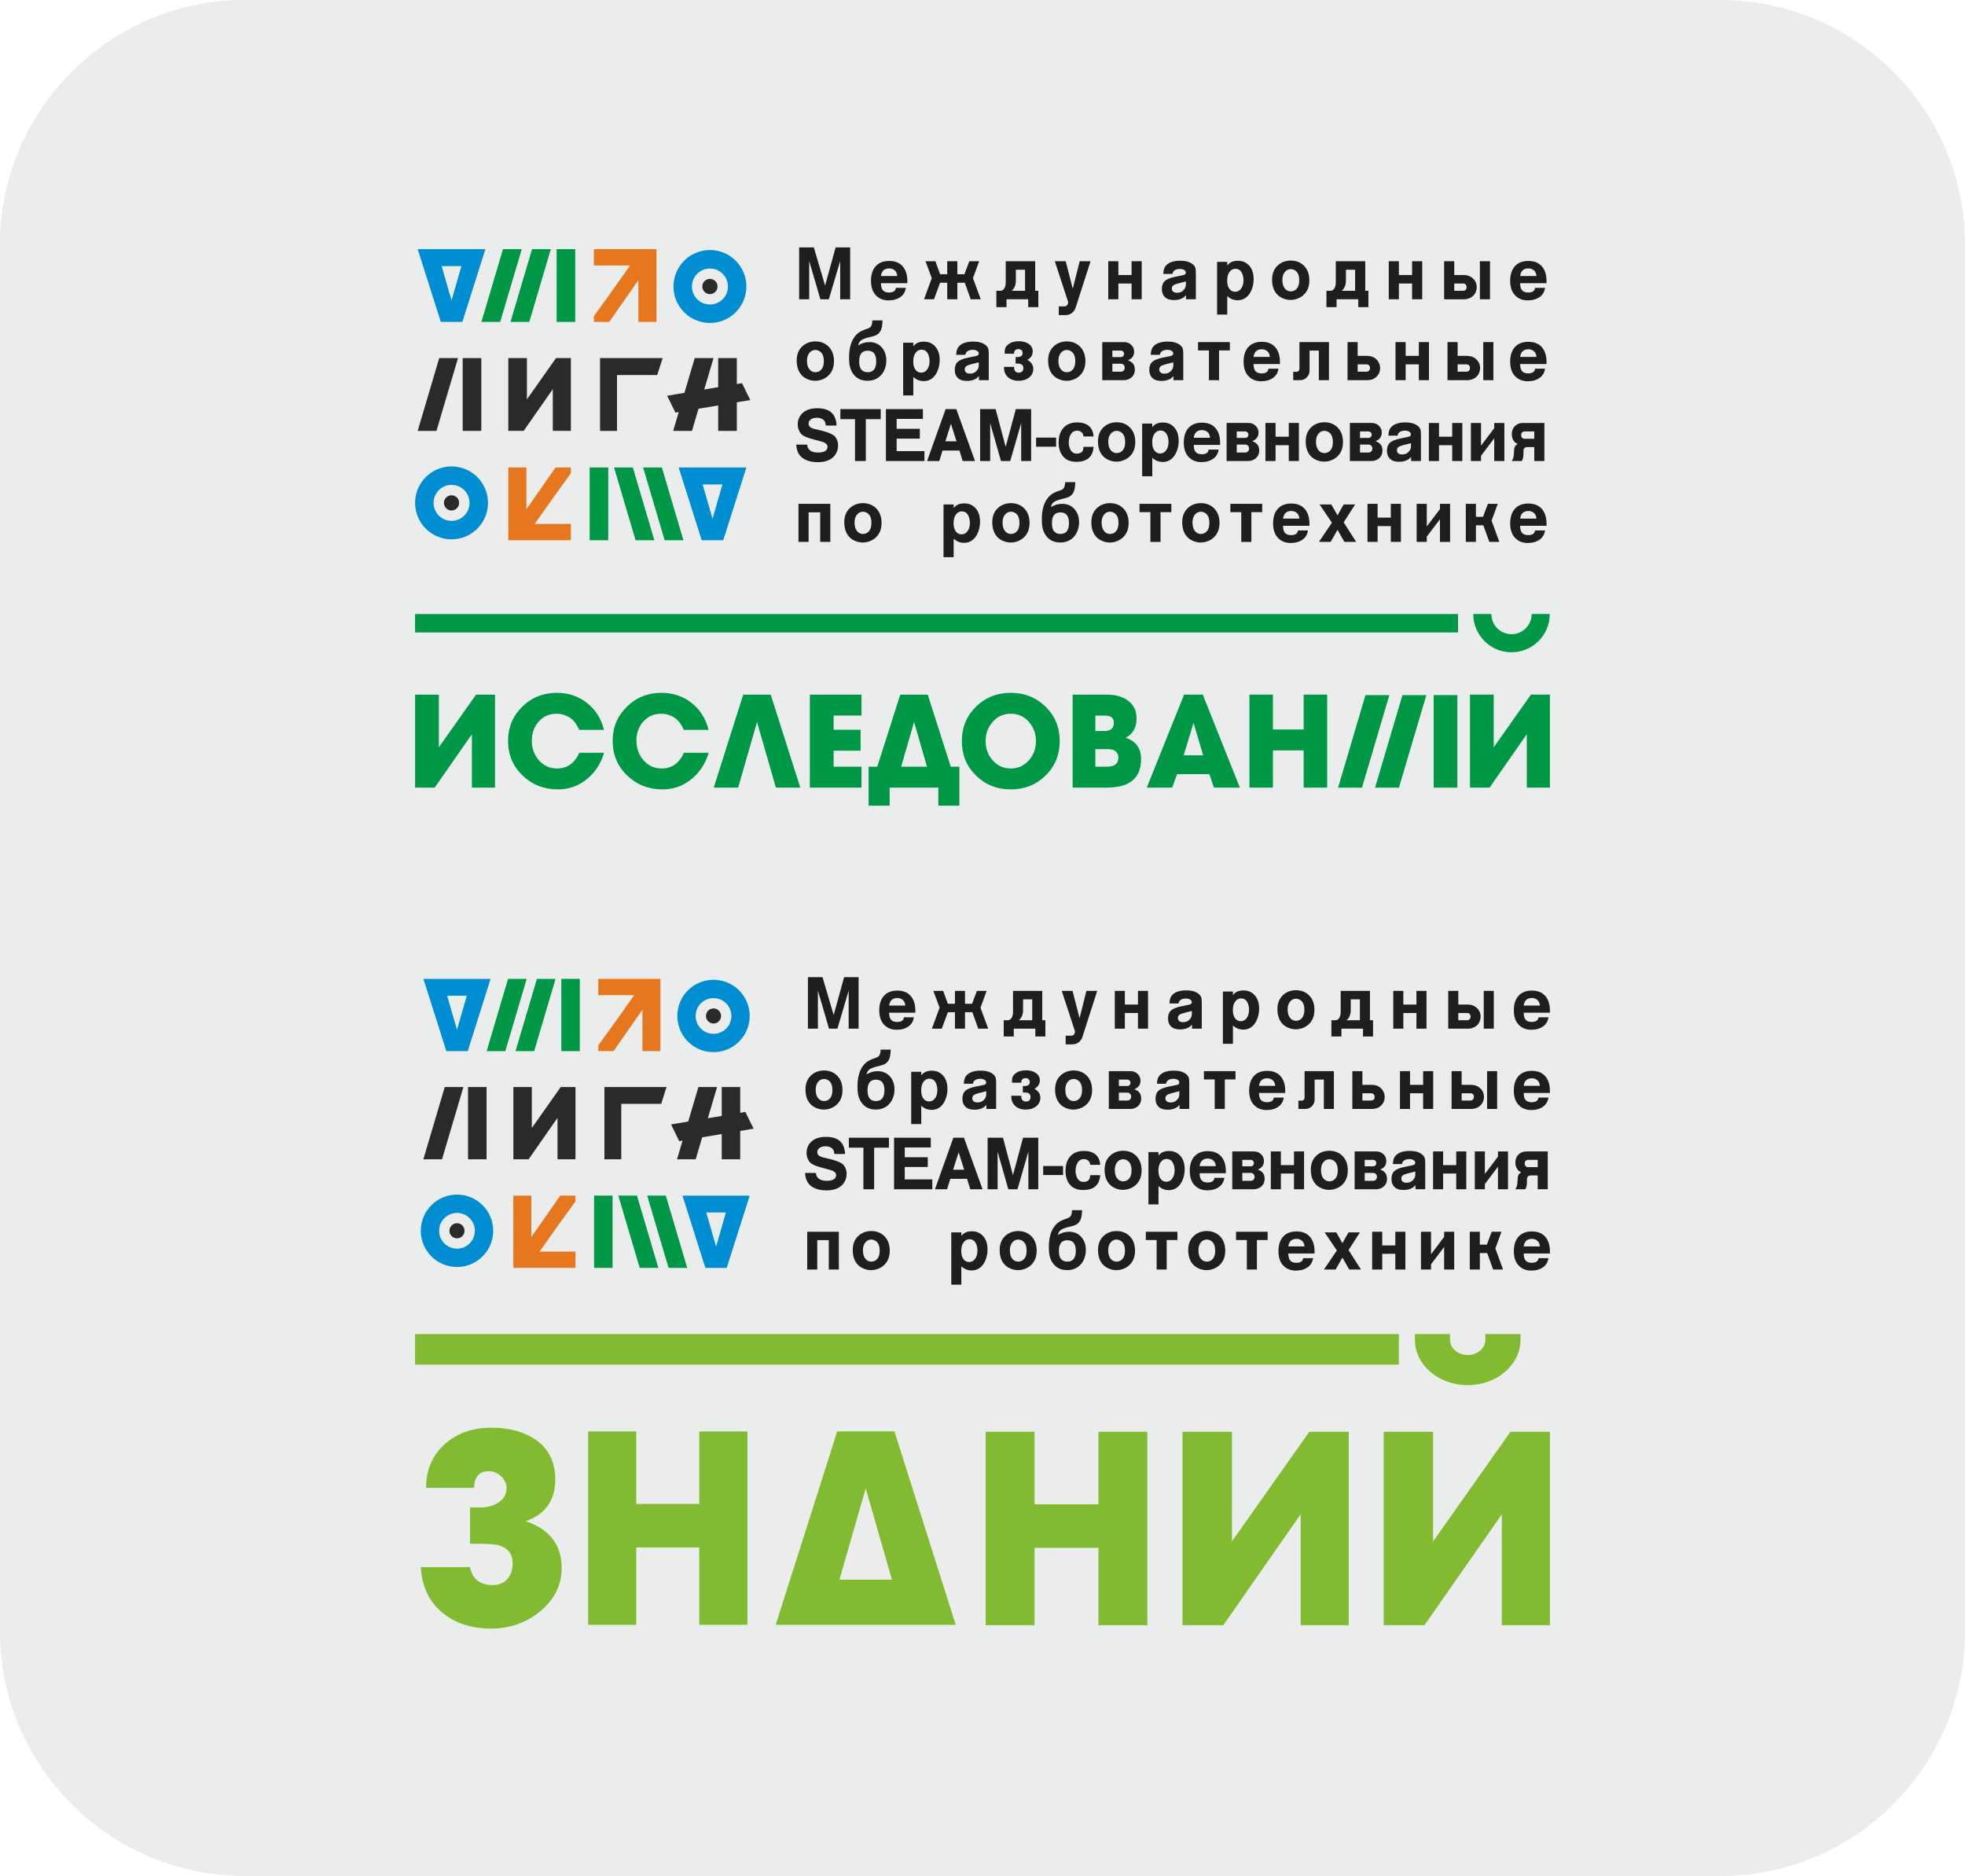 <?xml version="1.0" encoding="UTF-8"?> <svg xmlns="http://www.w3.org/2000/svg" xmlns:xlink="http://www.w3.org/1999/xlink" xmlns:xodm="http://www.corel.com/coreldraw/odm/2003" xml:space="preserve" width="160.915mm" height="153.64mm" version="1.0" style="shape-rendering:geometricPrecision; text-rendering:geometricPrecision; image-rendering:optimizeQuality; fill-rule:evenodd; clip-rule:evenodd" viewBox="0 0 3656.38 3491.09"> <defs> <style type="text/css"> .fil0 {fill:#EBECEC} .fil7 {fill:#2B2A29} .fil5 {fill:#2B2A29;fill-rule:nonzero} .fil6 {fill:#E6771E;fill-rule:nonzero} .fil1 {fill:#82BB31;fill-rule:nonzero} .fil2 {fill:#201E1C;fill-rule:nonzero} .fil4 {fill:#009846;fill-rule:nonzero} .fil3 {fill:#008DD2;fill-rule:nonzero} </style> </defs> <g id="Слой_x0020_1">  <path class="fil0" d="M454.45 0l2747.48 0c249.95,0 454.45,204.5 454.45,454.45l0 2582.19c0,249.95 -204.5,454.45 -454.45,454.45l-2747.48 0c-249.95,0 -454.45,-204.5 -454.45,-454.45l0 -2582.19c0,-249.95 204.5,-454.45 454.45,-454.45z"></path> <g id="_2546765538480"> <g> <polygon class="fil1" points="2592.3,2539.5 772.36,2539.5 772.36,2482.68 2602.93,2482.68 2602.93,2539.5 "></polygon> <path class="fil1" d="M2829.26 2493.32c0,11.39 -2.66,22.3 -7.47,32.28 -4.97,10.3 -12.27,19.6 -21.35,27.41 -9.03,7.76 -19.84,14.02 -31.89,18.31 -11.62,4.14 -24.29,6.42 -37.51,6.42 -13.22,0 -25.89,-2.28 -37.51,-6.42 -12.05,-4.29 -22.87,-10.55 -31.89,-18.31 -9.08,-7.8 -16.38,-17.1 -21.35,-27.41 -4.81,-9.98 -7.47,-20.89 -7.47,-32.28l0 -10.63 65.34 0 0 10.63c0,3.87 0.87,7.52 2.46,10.8l0 0.04c1.63,3.38 4.09,6.49 7.17,9.14l-0.02 0.02c3.05,2.62 6.67,4.72 10.65,6.14 3.82,1.36 8.09,2.11 12.62,2.11 4.54,0 8.8,-0.75 12.62,-2.11 3.98,-1.42 7.6,-3.52 10.65,-6.14l-0.02 -0.02c3.08,-2.65 5.54,-5.75 7.17,-9.14l0 -0.04c1.58,-3.28 2.46,-6.93 2.46,-10.8l0 -10.63 65.34 0 0 10.63z"></path> <g> <g> <path class="fil2" d="M1503.35 1818.41l27.14 0 20.78 70.55 19.44 -70.55 26.88 0 0 95.9 -18.42 0 0 -70.74 -20.97 70.74 -15.59 0 -20.69 -70.74 0 70.74 -18.57 0 0 -95.9zm197.09 74.77c-1.06,7.24 -4.25,12.8 -9.57,16.63 -5.95,4.34 -13.37,6.52 -22.27,6.52 -8.17,0 -15.02,-2.23 -20.57,-6.68 -7.98,-6.42 -11.97,-16.2 -11.97,-29.38 0,-12.13 3.19,-21.47 9.57,-27.97 5.76,-5.92 13.79,-8.87 24.09,-8.87 10.65,0 18.92,3.28 24.75,9.85 5.83,6.59 8.76,15.86 8.76,27.82 0,0.72 -0.02,1.87 -0.1,3.45l-48.7 0c0.05,5.99 1.23,10.35 3.59,13.11 2.36,2.76 6.09,4.14 11.22,4.14 7.93,0 12.16,-2.87 12.73,-8.63l18.47 0zm-46.01 -21.86l30.16 0c-0.33,-4.03 -1.56,-7.16 -3.66,-9.46 -2.86,-3.09 -6.63,-4.63 -11.29,-4.63 -4.42,0 -7.91,1.2 -10.49,3.57 -2.55,2.4 -4.14,5.9 -4.72,10.52zm122.49 42.99l0 -30.63 -13.15 0 -11.34 30.63 -18.4 0 14.32 -39.13 -11.62 -31.18 18.26 0 8.79 24.01 13.15 0 0 -24.01 18.71 0 0 24.01 13.09 0 9 -24.01 18.18 0 -11.48 31.18 14.38 39.13 -18.54 0 -10.94 -30.63 -13.7 0 0 30.63 -18.71 0zm90.75 14.52l0 -30.2 7.3 0c3.05,0 5.48,-1.44 7.28,-4.31 1.82,-2.85 2.72,-6.73 2.72,-11.65l0 -38.68 54.42 0 0 54.64 5.81 0 0 30.2 -18.71 0 0 -14.52 -40.11 0 0 14.52 -18.71 0zm53 -30.2l0 -38.97 -17.01 0 0 20.54c-0.14,8.34 -2.81,14.47 -7.98,18.43l24.99 0zm62.29 28.76l10.04 0c2.24,0 4.02,-0.67 5.24,-2.04 1.25,-1.37 1.96,-3.38 2.08,-6.04l-24.68 -75.32 20.13 0 13.01 50.76 12.8 -50.76 20.05 0 -27.54 85.82c-1.13,3.69 -3.42,6.95 -6.85,9.75 -3.17,2.61 -7.18,3.93 -12.02,3.93l-12.26 0 0 -16.11zm91.41 -13.08l0 -70.31 18.71 0 0 25.45 24.38 0 0 -25.45 18.71 0 0 70.31 -18.71 0 0 -29.19 -24.38 0 0 29.19 -18.71 0zm101.64 -46.87c0.38,-5.99 1.39,-10.28 3.05,-12.85 4.86,-7.74 14.39,-11.6 28.56,-11.6 9.71,0 17.24,2.13 22.6,6.4 2.34,1.87 3.92,3.86 4.75,5.97 0.8,2.11 1.2,5.3 1.2,9.61l0 49.34 -18.14 0 0 -7.43c-2.31,2.57 -4.68,4.46 -7.13,5.63 -4.37,2.16 -9.42,3.23 -15.14,3.23 -7.3,0 -12.9,-1.85 -16.77,-5.54 -3.73,-3.57 -5.6,-8.53 -5.6,-14.9 0,-6.5 1.8,-11.41 5.36,-14.72 3.57,-3.28 9.87,-5.89 18.97,-7.81l13.46 -2.75c2.34,-0.5 3.78,-0.94 4.28,-1.25 1.44,-0.91 2.15,-2.18 2.15,-3.88 0,-1.92 -1.02,-3.5 -3.05,-4.77 -2.03,-1.27 -4.56,-1.89 -7.61,-1.89 -4.11,0 -7.37,0.79 -9.8,2.4 -2.41,1.58 -3.8,3.86 -4.18,6.81l-16.96 0zm41.73 13.9l-14.27 3.64c-4.46,1.13 -7.53,2.37 -9.19,3.76 -1.65,1.37 -2.48,3.31 -2.48,5.78 0,2.47 0.85,4.38 2.55,5.73 1.7,1.32 4.11,1.99 7.25,1.99 4.37,0 8.03,-1.37 11.03,-4.07 3.4,-3.09 5.1,-6.81 5.1,-11.14l0 -5.68zm57.73 -36.19l18.71 0 0 6.59c2.48,-3.07 5.29,-5.27 8.41,-6.61 3.09,-1.32 7.01,-1.99 11.72,-1.99 6.31,0 11.76,1.72 16.32,5.2 8.2,6.18 12.31,15.74 12.31,28.73 0,4.91 -0.69,9.75 -2.03,14.57 -1.37,4.79 -3.21,8.91 -5.57,12.39 -5.43,8.01 -12.78,12.01 -21.99,12.01 -7.23,0 -13.63,-2.57 -19.16,-7.69l0 34.15 -18.71 0 0 -97.35zm33.75 12.8c-3.76,0 -6.99,1.46 -9.66,4.41 -3.69,4.07 -5.53,9.83 -5.53,17.25 0,7.02 1.56,12.39 4.7,16.13 2.62,3.09 5.93,4.63 9.94,4.63 3.97,0 7.21,-1.42 9.73,-4.22 3.87,-4.24 5.81,-9.97 5.81,-17.16 0,-3.47 -0.52,-6.81 -1.58,-9.99 -1.06,-3.21 -2.48,-5.7 -4.23,-7.48 -2.29,-2.32 -5.36,-3.52 -9.19,-3.57zm102.04 -15.24c9.66,0 17.62,2.97 23.95,8.91 7.11,6.73 10.65,15.96 10.65,27.68 0,11.24 -3.52,20.18 -10.58,26.82 -3.09,2.9 -6.8,5.2 -11.08,6.85 -4.3,1.65 -8.64,2.49 -13.01,2.49 -4.44,0 -8.76,-0.82 -13.02,-2.47 -4.25,-1.63 -7.84,-3.86 -10.79,-6.66 -6.92,-6.68 -10.39,-16.15 -10.39,-28.38 0,-10.76 3.33,-19.36 9.97,-25.76 6.47,-6.18 14.57,-9.35 24.3,-9.49zm0.24 15.81c-4.6,0 -8.43,1.97 -11.43,5.9 -2.72,3.55 -4.09,8.29 -4.09,14.16 0,7.02 1.61,12.39 4.84,16.08 2.93,3.33 6.47,4.99 10.68,4.99 4.99,0 8.98,-2.06 12,-6.19 2.43,-3.35 3.66,-8.15 3.66,-14.38 0,-7.21 -1.73,-12.56 -5.2,-16.08 -2.9,-2.9 -6.4,-4.38 -10.46,-4.48zm65.9 70.31l0 -30.2 7.3 0c3.04,0 5.48,-1.44 7.27,-4.31 1.82,-2.85 2.72,-6.73 2.72,-11.65l0 -38.68 54.42 0 0 54.64 5.81 0 0 30.2 -18.71 0 0 -14.52 -40.11 0 0 14.52 -18.71 0zm53 -30.2l0 -38.97 -17.01 0 0 20.54c-0.14,8.34 -2.81,14.47 -7.98,18.43l24.99 0zm62.15 15.67l0 -70.31 18.71 0 0 25.45 24.38 0 0 -25.45 18.71 0 0 70.31 -18.71 0 0 -29.19 -24.38 0 0 29.19 -18.71 0zm102.28 0l0 -70.31 18.71 0 0 25.45 17.64 0c6.16,0 11.38,1.75 15.66,5.25 5.48,4.51 8.22,10.23 8.22,17.26 0,3.36 -0.76,6.61 -2.27,9.78 -1.53,3.16 -3.57,5.7 -6.14,7.67 -1.84,1.46 -4.16,2.64 -6.92,3.55 -2.74,0.91 -5.34,1.37 -7.8,1.37l-37.1 0zm18.71 -15.67l16.39 0c1.87,0 3.4,-0.65 4.61,-1.92 1.2,-1.3 1.82,-2.92 1.82,-4.91 0,-1.99 -0.59,-3.6 -1.75,-4.84 -1.16,-1.22 -2.67,-1.85 -4.54,-1.85l-16.53 0 0 13.52zm47.33 15.67l0 -70.31 18.71 0 0 70.31 -18.71 0zm120.35 -21.14c-1.06,7.24 -4.25,12.8 -9.57,16.63 -5.95,4.34 -13.37,6.52 -22.27,6.52 -8.17,0 -15.02,-2.23 -20.57,-6.68 -7.98,-6.42 -11.98,-16.2 -11.98,-29.38 0,-12.13 3.19,-21.47 9.57,-27.97 5.76,-5.92 13.79,-8.87 24.09,-8.87 10.65,0 18.92,3.28 24.76,9.85 5.83,6.59 8.76,15.86 8.76,27.82 0,0.72 -0.02,1.87 -0.1,3.45l-48.7 0c0.05,5.99 1.23,10.35 3.59,13.11 2.37,2.76 6.09,4.14 11.22,4.14 7.93,0 12.16,-2.87 12.73,-8.63l18.47 0zm-46.01 -21.86l30.16 0c-0.33,-4.03 -1.56,-7.16 -3.66,-9.46 -2.86,-3.09 -6.64,-4.63 -11.29,-4.63 -4.42,0 -7.91,1.2 -10.49,3.57 -2.55,2.4 -4.13,5.9 -4.72,10.52zm-1302.14 120.78c9.66,0 17.62,2.97 23.95,8.92 7.11,6.73 10.65,15.96 10.65,27.68 0,11.24 -3.52,20.18 -10.58,26.81 -3.09,2.9 -6.8,5.2 -11.08,6.86 -4.3,1.65 -8.64,2.49 -13.01,2.49 -4.44,0 -8.76,-0.81 -13.02,-2.47 -4.25,-1.63 -7.84,-3.86 -10.8,-6.66 -6.92,-6.68 -10.39,-16.15 -10.39,-28.37 0,-10.76 3.33,-19.36 9.97,-25.76 6.47,-6.18 14.57,-9.35 24.3,-9.49zm0.24 15.82c-4.6,0 -8.43,1.96 -11.43,5.89 -2.72,3.55 -4.09,8.29 -4.09,14.16 0,7.02 1.61,12.39 4.84,16.08 2.93,3.33 6.47,4.99 10.68,4.99 4.99,0 8.98,-2.06 12,-6.18 2.43,-3.36 3.66,-8.15 3.66,-14.38 0,-7.21 -1.72,-12.56 -5.2,-16.08 -2.9,-2.9 -6.4,-4.39 -10.46,-4.48zm79.2 -8.46c6.14,-4.05 12.99,-6.06 20.55,-6.06 9.24,0 16.68,3.07 22.35,9.18 6,6.52 9,14.76 9,24.75 0,7.62 -1.72,14.57 -5.19,20.85 -3.36,5.97 -8.06,10.43 -14.06,13.32 -4.61,2.23 -9.78,3.35 -15.49,3.35 -12.19,0 -21.4,-4.81 -27.63,-14.45 -2.29,-3.62 -3.97,-7.6 -4.99,-11.93 -1.02,-4.36 -1.51,-9.68 -1.51,-16.01 0,-15.82 3.02,-28.21 9.07,-37.19 2.86,-4.19 6.05,-7.5 9.52,-9.85 3.49,-2.37 8.5,-4.6 15.07,-6.71 3.5,-1.13 5.91,-2.76 7.21,-4.91 1.27,-2.16 2.03,-5.66 2.22,-10.52l18.8 0c-0.26,5.8 -0.73,10.16 -1.37,13.09 -0.66,2.92 -1.75,5.56 -3.33,7.91 -1.65,2.47 -3.8,4.43 -6.42,5.85 -2.65,1.44 -6.47,2.71 -11.5,3.84 -7.98,1.77 -13.53,3.76 -16.7,5.97 -3.17,2.2 -5.03,5.37 -5.57,9.54zm17.5 9.75c-10.51,0 -15.78,6.52 -15.78,19.53 0,7.69 1.51,13.06 4.56,16.1 2.76,2.8 6.45,4.19 11.01,4.19 10.6,0 15.9,-6.64 15.9,-19.89 0,-6.71 -1.28,-11.7 -3.83,-14.93 -2.58,-3.26 -6.52,-4.91 -11.86,-5.01zm65.5 -14.67l18.71 0 0 6.59c2.48,-3.07 5.29,-5.27 8.41,-6.61 3.09,-1.32 7.01,-1.99 11.71,-1.99 6.31,0 11.76,1.73 16.32,5.2 8.2,6.18 12.31,15.74 12.31,28.73 0,4.91 -0.68,9.75 -2.03,14.57 -1.37,4.79 -3.21,8.91 -5.57,12.39 -5.43,8 -12.78,12.01 -21.99,12.01 -7.23,0 -13.63,-2.57 -19.16,-7.69l0 34.15 -18.71 0 0 -97.34zm33.75 12.8c-3.76,0 -6.99,1.46 -9.66,4.41 -3.69,4.07 -5.53,9.83 -5.53,17.26 0,7.02 1.56,12.39 4.7,16.13 2.62,3.09 5.93,4.62 9.94,4.62 3.97,0 7.2,-1.41 9.73,-4.22 3.87,-4.24 5.81,-9.97 5.81,-17.16 0,-3.48 -0.52,-6.81 -1.58,-9.99 -1.06,-3.21 -2.48,-5.7 -4.23,-7.48 -2.29,-2.32 -5.36,-3.52 -9.19,-3.57zm64.16 9.49c0.38,-5.99 1.39,-10.28 3.05,-12.85 4.86,-7.74 14.39,-11.6 28.56,-11.6 9.71,0 17.24,2.13 22.6,6.4 2.34,1.87 3.92,3.86 4.75,5.97 0.8,2.11 1.2,5.3 1.2,9.61l0 49.34 -18.14 0 0 -7.43c-2.31,2.56 -4.68,4.46 -7.13,5.63 -4.37,2.16 -9.43,3.24 -15.14,3.24 -7.3,0 -12.9,-1.85 -16.77,-5.54 -3.73,-3.57 -5.6,-8.53 -5.6,-14.91 0,-6.49 1.8,-11.41 5.36,-14.72 3.57,-3.28 9.87,-5.89 18.97,-7.81l13.46 -2.76c2.34,-0.5 3.78,-0.93 4.27,-1.25 1.44,-0.91 2.15,-2.18 2.15,-3.88 0,-1.92 -1.02,-3.5 -3.05,-4.77 -2.03,-1.27 -4.56,-1.89 -7.61,-1.89 -4.11,0 -7.37,0.79 -9.8,2.4 -2.41,1.58 -3.8,3.86 -4.18,6.81l-16.96 0zm41.73 13.9l-14.27 3.64c-4.46,1.13 -7.53,2.37 -9.19,3.76 -1.65,1.37 -2.48,3.31 -2.48,5.78 0,2.47 0.85,4.39 2.55,5.73 1.7,1.32 4.11,1.99 7.25,1.99 4.37,0 8.03,-1.37 11.03,-4.07 3.4,-3.09 5.1,-6.81 5.1,-11.14l0 -5.68zm46.54 8.39l18.71 0 0 1.27c0,3.43 0.87,5.87 2.62,7.36 1.61,1.44 3.64,2.16 6.12,2.16 2.53,0 4.56,-0.74 6.09,-2.23 1.54,-1.49 2.32,-3.5 2.32,-6.02 0,-5.73 -3.45,-8.58 -10.37,-8.58l-3.94 0 0 -12.08 3.12 0c6.52,0 9.78,-2.47 9.78,-7.41 0,-2.2 -0.71,-3.98 -2.15,-5.29 -1.42,-1.32 -3.33,-1.97 -5.72,-1.97 -2.34,0 -4.25,0.65 -5.69,1.92 -1.44,1.3 -2.17,3 -2.17,5.11l0 1.46 -17.29 0 0 -4.91c0,-4.86 2.13,-8.96 6.38,-12.27 4.98,-3.88 11.48,-5.82 19.53,-5.82 7.27,0 13.29,1.56 18.07,4.7 5.17,3.43 7.75,8.08 7.75,13.92 0,3.42 -0.85,6.47 -2.53,9.15 -1.68,2.71 -4.13,4.89 -7.35,6.59 7.25,4.19 10.87,9.78 10.87,16.75 0,6.61 -2.81,12.1 -8.43,16.39 -4.84,3.69 -10.96,5.54 -18.33,5.54 -9.4,0 -16.58,-2.73 -21.56,-8.2 -3.87,-4.27 -5.81,-9.51 -5.81,-15.79l0 -1.75zm115.84 -47.02c9.66,0 17.62,2.97 23.95,8.92 7.11,6.73 10.65,15.96 10.65,27.68 0,11.24 -3.52,20.18 -10.58,26.81 -3.09,2.9 -6.8,5.2 -11.08,6.86 -4.3,1.65 -8.64,2.49 -13.01,2.49 -4.44,0 -8.76,-0.81 -13.01,-2.47 -4.25,-1.63 -7.84,-3.86 -10.8,-6.66 -6.92,-6.68 -10.39,-16.15 -10.39,-28.37 0,-10.76 3.33,-19.36 9.97,-25.76 6.47,-6.18 14.57,-9.35 24.3,-9.49zm0.24 15.82c-4.61,0 -8.43,1.96 -11.43,5.89 -2.72,3.55 -4.09,8.29 -4.09,14.16 0,7.02 1.6,12.39 4.84,16.08 2.93,3.33 6.47,4.99 10.68,4.99 4.98,0 8.98,-2.06 12,-6.18 2.43,-3.36 3.66,-8.15 3.66,-14.38 0,-7.21 -1.72,-12.56 -5.2,-16.08 -2.9,-2.9 -6.4,-4.39 -10.46,-4.48zm65.48 55.79l0 -70.31 40.44 0c5.36,0 9.85,1.82 13.46,5.46 3.38,3.38 5.05,7.53 5.05,12.44 0,7.33 -3.83,12.6 -11.45,15.79 8.48,2.9 12.73,8.56 12.73,16.97 0,7.12 -2.79,12.49 -8.34,16.15 -3.5,2.33 -7.61,3.5 -12.28,3.5l-39.61 0zm18.71 -15.67l16.13 0c1.18,0 2.27,-0.31 3.26,-0.91 2.29,-1.39 3.43,-3.5 3.43,-6.4 0,-2.06 -0.64,-3.81 -1.94,-5.22 -1.3,-1.42 -2.88,-2.13 -4.75,-2.13l-16.13 0 0 14.67zm0 -27.03l15.64 0c1.77,0 3.19,-0.55 4.27,-1.63 1.09,-1.1 1.63,-2.52 1.63,-4.27 0,-1.8 -0.57,-3.26 -1.68,-4.36 -1.11,-1.12 -2.53,-1.68 -4.3,-1.68l-15.56 0 0 11.93zm70.81 -4.17c0.38,-5.99 1.4,-10.28 3.05,-12.85 4.86,-7.74 14.38,-11.6 28.56,-11.6 9.71,0 17.24,2.13 22.6,6.4 2.34,1.87 3.92,3.86 4.75,5.97 0.8,2.11 1.2,5.3 1.2,9.61l0 49.34 -18.14 0 0 -7.43c-2.32,2.56 -4.68,4.46 -7.13,5.63 -4.37,2.16 -9.43,3.24 -15.14,3.24 -7.3,0 -12.9,-1.85 -16.77,-5.54 -3.73,-3.57 -5.6,-8.53 -5.6,-14.91 0,-6.49 1.8,-11.41 5.36,-14.72 3.57,-3.28 9.87,-5.89 18.97,-7.81l13.46 -2.76c2.34,-0.5 3.78,-0.93 4.28,-1.25 1.44,-0.91 2.15,-2.18 2.15,-3.88 0,-1.92 -1.02,-3.5 -3.05,-4.77 -2.03,-1.27 -4.56,-1.89 -7.6,-1.89 -4.11,0 -7.37,0.79 -9.8,2.4 -2.41,1.58 -3.8,3.86 -4.18,6.81l-16.96 0zm41.73 13.9l-14.27 3.64c-4.46,1.13 -7.53,2.37 -9.19,3.76 -1.65,1.37 -2.48,3.31 -2.48,5.78 0,2.47 0.85,4.39 2.55,5.73 1.7,1.32 4.11,1.99 7.25,1.99 4.37,0 8.03,-1.37 11.03,-4.07 3.4,-3.09 5.1,-6.81 5.1,-11.14l0 -5.68zm65.81 32.97l0 -54.92 -20.12 0 0 -15.39 58.81 0 0 15.39 -19.98 0 0 54.92 -18.71 0zm128.4 -21.14c-1.06,7.24 -4.25,12.8 -9.56,16.63 -5.95,4.34 -13.37,6.52 -22.27,6.52 -8.17,0 -15.02,-2.23 -20.57,-6.68 -7.98,-6.42 -11.97,-16.2 -11.97,-29.38 0,-12.13 3.19,-21.47 9.56,-27.97 5.76,-5.92 13.79,-8.87 24.09,-8.87 10.65,0 18.92,3.28 24.75,9.85 5.83,6.59 8.76,15.86 8.76,27.82 0,0.72 -0.02,1.87 -0.09,3.45l-48.71 0c0.05,5.99 1.23,10.35 3.59,13.11 2.36,2.76 6.09,4.15 11.22,4.15 7.93,0 12.17,-2.88 12.73,-8.63l18.47 0zm-46.01 -21.85l30.16 0c-0.33,-4.03 -1.56,-7.16 -3.66,-9.47 -2.86,-3.09 -6.64,-4.63 -11.29,-4.63 -4.42,0 -7.91,1.2 -10.49,3.57 -2.55,2.39 -4.13,5.89 -4.72,10.52zm73.32 42.99l0 -15.39 6.28 0c1.4,0 2.6,-0.55 3.64,-1.65 1.04,-1.1 1.56,-2.4 1.56,-3.84l0 -49.44 54.56 0 0 70.31 -18.71 0 0 -54.64 -17.15 0 0 37.36c0,4.65 -1.63,8.65 -4.91,11.96 -3.43,3.55 -7.51,5.32 -12.26,5.32l-13.02 0zm100.34 0l0 -70.31 18.71 0 0 25.45 17.64 0c6.26,0 11.48,1.72 15.66,5.18 2.53,2.11 4.54,4.7 6,7.79 1.49,3.09 2.22,6.28 2.22,9.61 0,6.3 -2.22,11.6 -6.66,15.86 -4.44,4.29 -9.92,6.42 -16.46,6.42l-37.1 0zm18.71 -15.67l16.39 0c1.87,0 3.4,-0.62 4.61,-1.89 1.2,-1.25 1.82,-2.88 1.82,-4.87 0,-1.94 -0.59,-3.54 -1.77,-4.84 -1.18,-1.27 -2.69,-1.92 -4.51,-1.92l-16.53 0 0 13.52zm69.94 15.67l0 -70.31 18.71 0 0 25.45 24.38 0 0 -25.45 18.71 0 0 70.31 -18.71 0 0 -29.19 -24.38 0 0 29.19 -18.71 0zm96.04 0l0 -70.31 18.71 0 0 25.45 17.64 0c6.16,0 11.39,1.75 15.66,5.25 5.48,4.5 8.22,10.23 8.22,17.25 0,3.36 -0.75,6.61 -2.27,9.78 -1.54,3.17 -3.57,5.71 -6.14,7.67 -1.84,1.46 -4.16,2.64 -6.92,3.55 -2.74,0.91 -5.34,1.37 -7.8,1.37l-37.1 0zm18.71 -15.67l16.39 0c1.87,0 3.4,-0.65 4.61,-1.92 1.2,-1.29 1.82,-2.92 1.82,-4.91 0,-1.99 -0.59,-3.59 -1.75,-4.84 -1.16,-1.22 -2.67,-1.85 -4.54,-1.85l-16.53 0 0 13.52zm47.33 15.67l0 -70.31 18.71 0 0 70.31 -18.71 0zm114.11 -21.14c-1.06,7.24 -4.25,12.8 -9.57,16.63 -5.95,4.34 -13.37,6.52 -22.27,6.52 -8.17,0 -15.02,-2.23 -20.57,-6.68 -7.98,-6.42 -11.98,-16.2 -11.98,-29.38 0,-12.13 3.19,-21.47 9.57,-27.97 5.76,-5.92 13.79,-8.87 24.09,-8.87 10.65,0 18.92,3.28 24.76,9.85 5.83,6.59 8.76,15.86 8.76,27.82 0,0.72 -0.02,1.87 -0.09,3.45l-48.71 0c0.05,5.99 1.23,10.35 3.59,13.11 2.37,2.76 6.09,4.15 11.22,4.15 7.93,0 12.16,-2.88 12.73,-8.63l18.47 0zm-46.01 -21.85l30.16 0c-0.33,-4.03 -1.56,-7.16 -3.66,-9.47 -2.86,-3.09 -6.64,-4.63 -11.29,-4.63 -4.42,0 -7.91,1.2 -10.49,3.57 -2.55,2.39 -4.13,5.89 -4.73,10.52zm-788.01 166.22c-1.2,18.41 -11.81,27.61 -31.79,27.61 -9.64,0 -17.15,-2.61 -22.49,-7.81 -6.83,-6.64 -10.25,-15.94 -10.25,-27.89 0,-9.56 2.12,-17.49 6.38,-23.77 6,-8.84 15.31,-13.27 27.96,-13.27 9.24,0 16.44,2.23 21.66,6.66 5.22,4.46 8.05,10.86 8.53,19.22l-18.61 0c-0.28,-2.76 -1.04,-4.89 -2.29,-6.35 -2.32,-2.85 -5.5,-4.29 -9.61,-4.29 -4.77,0 -8.39,1.87 -10.87,5.63 -2.95,4.46 -4.44,9.88 -4.44,16.25 0,3.69 0.59,7.16 1.8,10.38 1.2,3.21 2.81,5.68 4.84,7.43 2.13,1.82 4.86,2.73 8.24,2.73 3.87,0 6.97,-1.06 9.28,-3.17 1.84,-1.72 2.86,-4.84 3.05,-9.35l18.61 0zm42.47 -45.44c9.66,0 17.62,2.97 23.95,8.91 7.11,6.73 10.65,15.96 10.65,27.68 0,11.24 -3.52,20.18 -10.58,26.81 -3.09,2.9 -6.8,5.2 -11.08,6.86 -4.3,1.65 -8.64,2.49 -13.01,2.49 -4.44,0 -8.76,-0.82 -13.02,-2.47 -4.25,-1.63 -7.84,-3.86 -10.8,-6.66 -6.92,-6.68 -10.39,-16.15 -10.39,-28.37 0,-10.76 3.33,-19.36 9.97,-25.76 6.47,-6.18 14.57,-9.35 24.3,-9.49zm0.24 15.82c-4.61,0 -8.43,1.96 -11.43,5.89 -2.72,3.55 -4.09,8.29 -4.09,14.16 0,7.02 1.61,12.39 4.84,16.08 2.93,3.33 6.47,4.99 10.68,4.99 4.98,0 8.98,-2.06 12,-6.18 2.43,-3.36 3.66,-8.15 3.66,-14.38 0,-7.21 -1.72,-12.56 -5.2,-16.08 -2.9,-2.9 -6.4,-4.39 -10.46,-4.48zm47.07 -13.37l18.71 0 0 6.59c2.48,-3.07 5.29,-5.27 8.41,-6.61 3.09,-1.32 7.01,-1.99 11.71,-1.99 6.31,0 11.76,1.72 16.32,5.2 8.2,6.18 12.31,15.74 12.31,28.73 0,4.91 -0.69,9.75 -2.03,14.57 -1.37,4.79 -3.21,8.91 -5.57,12.39 -5.43,8.01 -12.78,12.01 -21.99,12.01 -7.23,0 -13.63,-2.56 -19.16,-7.69l0 34.15 -18.71 0 0 -97.35zm33.75 12.8c-3.76,0 -6.99,1.46 -9.66,4.41 -3.68,4.07 -5.53,9.83 -5.53,17.25 0,7.02 1.56,12.39 4.7,16.13 2.62,3.09 5.93,4.62 9.94,4.62 3.97,0 7.21,-1.41 9.73,-4.22 3.87,-4.24 5.81,-9.97 5.81,-17.16 0,-3.47 -0.52,-6.81 -1.58,-9.99 -1.06,-3.21 -2.48,-5.7 -4.23,-7.48 -2.29,-2.32 -5.36,-3.52 -9.19,-3.57zm107.51 35.23c-1.06,7.24 -4.25,12.8 -9.56,16.63 -5.95,4.34 -13.37,6.52 -22.27,6.52 -8.17,0 -15.02,-2.23 -20.57,-6.69 -7.98,-6.42 -11.97,-16.2 -11.97,-29.38 0,-12.12 3.19,-21.47 9.57,-27.97 5.76,-5.92 13.79,-8.87 24.09,-8.87 10.65,0 18.92,3.28 24.75,9.85 5.83,6.59 8.76,15.86 8.76,27.82 0,0.72 -0.02,1.87 -0.1,3.45l-48.7 0c0.05,5.99 1.23,10.35 3.59,13.11 2.36,2.76 6.09,4.15 11.22,4.15 7.93,0 12.17,-2.88 12.73,-8.63l18.47 0zm-46.01 -21.85l30.16 0c-0.33,-4.03 -1.56,-7.17 -3.66,-9.47 -2.86,-3.09 -6.64,-4.63 -11.29,-4.63 -4.41,0 -7.91,1.2 -10.49,3.57 -2.55,2.39 -4.13,5.89 -4.72,10.52zm60.73 42.99l0 -70.31 40.44 0c5.36,0 9.85,1.82 13.46,5.46 3.38,3.38 5.06,7.52 5.06,12.44 0,7.33 -3.83,12.6 -11.45,15.79 8.48,2.9 12.73,8.56 12.73,16.97 0,7.12 -2.79,12.48 -8.34,16.15 -3.5,2.32 -7.61,3.5 -12.28,3.5l-39.61 0zm18.71 -15.67l16.13 0c1.18,0 2.27,-0.31 3.26,-0.91 2.29,-1.39 3.43,-3.5 3.43,-6.4 0,-2.06 -0.64,-3.81 -1.94,-5.22 -1.3,-1.42 -2.88,-2.13 -4.75,-2.13l-16.13 0 0 14.67zm0 -27.03l15.64 0c1.77,0 3.19,-0.55 4.27,-1.63 1.09,-1.1 1.63,-2.52 1.63,-4.27 0,-1.8 -0.57,-3.26 -1.68,-4.36 -1.11,-1.12 -2.53,-1.68 -4.3,-1.68l-15.56 0 0 11.94zm53.05 42.7l0 -70.31 18.71 0 0 25.45 24.38 0 0 -25.45 18.71 0 0 70.31 -18.71 0 0 -29.19 -24.38 0 0 29.19 -18.71 0zm108.65 -71.61c9.66,0 17.62,2.97 23.95,8.91 7.11,6.73 10.65,15.96 10.65,27.68 0,11.24 -3.52,20.18 -10.58,26.81 -3.09,2.9 -6.8,5.2 -11.08,6.86 -4.3,1.65 -8.64,2.49 -13.01,2.49 -4.44,0 -8.76,-0.82 -13.02,-2.47 -4.25,-1.63 -7.84,-3.86 -10.79,-6.66 -6.92,-6.68 -10.39,-16.15 -10.39,-28.37 0,-10.76 3.33,-19.36 9.97,-25.76 6.47,-6.18 14.57,-9.35 24.3,-9.49zm0.24 15.82c-4.6,0 -8.43,1.96 -11.43,5.89 -2.72,3.55 -4.09,8.29 -4.09,14.16 0,7.02 1.61,12.39 4.84,16.08 2.93,3.33 6.47,4.99 10.68,4.99 4.99,0 8.98,-2.06 12,-6.18 2.43,-3.36 3.66,-8.15 3.66,-14.38 0,-7.21 -1.73,-12.56 -5.2,-16.08 -2.9,-2.9 -6.4,-4.39 -10.46,-4.48zm47.08 55.79l0 -70.31 40.43 0c5.36,0 9.85,1.82 13.46,5.46 3.38,3.38 5.06,7.52 5.06,12.44 0,7.33 -3.83,12.6 -11.45,15.79 8.48,2.9 12.73,8.56 12.73,16.97 0,7.12 -2.79,12.48 -8.34,16.15 -3.49,2.32 -7.6,3.5 -12.28,3.5l-39.61 0zm18.71 -15.67l16.13 0c1.18,0 2.27,-0.31 3.26,-0.91 2.29,-1.39 3.42,-3.5 3.42,-6.4 0,-2.06 -0.64,-3.81 -1.94,-5.22 -1.3,-1.42 -2.88,-2.13 -4.75,-2.13l-16.13 0 0 14.67zm0 -27.03l15.64 0c1.77,0 3.19,-0.55 4.28,-1.63 1.09,-1.1 1.63,-2.52 1.63,-4.27 0,-1.8 -0.57,-3.26 -1.68,-4.36 -1.11,-1.12 -2.53,-1.68 -4.3,-1.68l-15.56 0 0 11.94zm52.41 -4.17c0.38,-5.99 1.39,-10.28 3.05,-12.85 4.87,-7.74 14.38,-11.6 28.56,-11.6 9.71,0 17.24,2.13 22.6,6.4 2.34,1.87 3.92,3.86 4.75,5.96 0.8,2.11 1.2,5.3 1.2,9.61l0 49.34 -18.14 0 0 -7.43c-2.31,2.57 -4.68,4.46 -7.13,5.63 -4.37,2.16 -9.42,3.24 -15.14,3.24 -7.3,0 -12.9,-1.85 -16.77,-5.54 -3.73,-3.57 -5.59,-8.53 -5.59,-14.9 0,-6.5 1.79,-11.41 5.36,-14.72 3.57,-3.28 9.87,-5.9 18.97,-7.81l13.46 -2.75c2.34,-0.5 3.78,-0.94 4.27,-1.25 1.44,-0.91 2.15,-2.18 2.15,-3.88 0,-1.92 -1.02,-3.5 -3.05,-4.77 -2.03,-1.27 -4.56,-1.89 -7.61,-1.89 -4.11,0 -7.37,0.79 -9.8,2.4 -2.41,1.58 -3.8,3.86 -4.18,6.81l-16.96 0zm41.73 13.9l-14.27 3.64c-4.46,1.13 -7.53,2.37 -9.19,3.76 -1.65,1.37 -2.48,3.31 -2.48,5.78 0,2.47 0.85,4.38 2.55,5.73 1.7,1.32 4.11,1.99 7.25,1.99 4.37,0 8.03,-1.36 11.03,-4.07 3.4,-3.09 5.1,-6.81 5.1,-11.15l0 -5.68zm33.09 32.97l0 -70.31 18.71 0 0 25.45 24.38 0 0 -25.45 18.71 0 0 70.31 -18.71 0 0 -29.19 -24.38 0 0 29.19 -18.71 0zm77.64 0l0 -70.31 18.71 0 0 41.89 24.38 -32.28 0 -9.61 18.71 0 0 70.31 -18.71 0 0 -41.89 -24.38 32.21 0 9.68 -18.71 0zm117.03 0l0 -25.74 -11.79 0c-3.02,0 -5.15,0.62 -6.38,1.89 -1.21,1.27 -1.82,3.45 -1.82,6.59l0 4.15c-0.05,5.51 -1.04,9.87 -2.98,13.11l-18.54 0c1.51,-2.37 2.53,-4.67 3.05,-6.83 0.5,-2.18 0.85,-5.66 1.04,-10.43 0.14,-4.29 0.61,-7.28 1.42,-8.99 0.8,-1.72 2.57,-3.5 5.29,-5.37 -2.74,-1.12 -4.87,-2.64 -6.38,-4.51 -2.95,-3.59 -4.44,-8.08 -4.44,-13.42 0,-6.16 1.91,-11.17 5.74,-15.02 3.85,-3.84 8.86,-5.75 15.04,-5.75l39.44 0 0 70.31 -18.71 0zm0 -41.12l0 -13.52 -17.97 0c-1.3,0 -2.36,0.27 -3.24,0.79 -2.01,1.17 -3.02,3.16 -3.02,5.97 0,1.99 0.59,3.62 1.75,4.86 1.18,1.27 2.64,1.89 4.44,1.89l18.05 0zm-1359.23 190.51l0 -70.31 58.81 0 0 70.31 -18.71 0 0 -54.64 -21.4 0 0 54.64 -18.7 0z"></path> <path class="fil2" d="M1621 2290.89c9.66,0 17.62,2.97 23.95,8.92 7.11,6.73 10.65,15.96 10.65,27.68 0,11.24 -3.52,20.18 -10.58,26.81 -3.09,2.9 -6.8,5.2 -11.08,6.86 -4.3,1.65 -8.64,2.49 -13.01,2.49 -4.44,0 -8.76,-0.81 -13.02,-2.47 -4.25,-1.63 -7.84,-3.86 -10.79,-6.66 -6.92,-6.68 -10.39,-16.15 -10.39,-28.37 0,-10.76 3.33,-19.36 9.97,-25.76 6.47,-6.18 14.57,-9.35 24.3,-9.49zm0.24 15.82c-4.6,0 -8.43,1.97 -11.43,5.89 -2.72,3.55 -4.09,8.29 -4.09,14.16 0,7.02 1.61,12.39 4.84,16.08 2.93,3.33 6.47,4.99 10.68,4.99 4.99,0 8.98,-2.06 12,-6.18 2.43,-3.36 3.66,-8.15 3.66,-14.38 0,-7.21 -1.73,-12.56 -5.2,-16.08 -2.9,-2.9 -6.4,-4.38 -10.46,-4.48zm148.83 -13.37l18.71 0 0 6.59c2.48,-3.07 5.29,-5.27 8.41,-6.61 3.09,-1.32 7.01,-1.99 11.72,-1.99 6.31,0 11.76,1.73 16.32,5.2 8.2,6.18 12.31,15.74 12.31,28.73 0,4.91 -0.69,9.75 -2.03,14.57 -1.37,4.79 -3.21,8.91 -5.57,12.39 -5.43,8 -12.78,12.01 -21.99,12.01 -7.23,0 -13.63,-2.57 -19.15,-7.69l0 34.15 -18.71 0 0 -97.34zm33.75 12.8c-3.76,0 -6.99,1.46 -9.66,4.41 -3.69,4.07 -5.53,9.83 -5.53,17.26 0,7.02 1.56,12.39 4.7,16.13 2.62,3.09 5.93,4.62 9.94,4.62 3.97,0 7.21,-1.41 9.73,-4.22 3.87,-4.24 5.81,-9.97 5.81,-17.16 0,-3.48 -0.52,-6.81 -1.58,-9.99 -1.06,-3.21 -2.48,-5.7 -4.23,-7.48 -2.29,-2.32 -5.36,-3.52 -9.19,-3.57zm90.58 -15.24c9.66,0 17.62,2.97 23.95,8.92 7.11,6.73 10.65,15.96 10.65,27.68 0,11.24 -3.52,20.18 -10.58,26.81 -3.09,2.9 -6.8,5.2 -11.08,6.86 -4.3,1.65 -8.65,2.49 -13.02,2.49 -4.44,0 -8.76,-0.81 -13.01,-2.47 -4.25,-1.63 -7.84,-3.86 -10.8,-6.66 -6.92,-6.68 -10.39,-16.15 -10.39,-28.37 0,-10.76 3.33,-19.36 9.97,-25.76 6.47,-6.18 14.57,-9.35 24.3,-9.49zm0.24 15.82c-4.6,0 -8.43,1.97 -11.43,5.89 -2.72,3.55 -4.09,8.29 -4.09,14.16 0,7.02 1.61,12.39 4.84,16.08 2.93,3.33 6.47,4.99 10.68,4.99 4.99,0 8.98,-2.06 12,-6.18 2.43,-3.36 3.66,-8.15 3.66,-14.38 0,-7.21 -1.72,-12.56 -5.2,-16.08 -2.9,-2.9 -6.4,-4.38 -10.46,-4.48zm73.98 -8.46c6.14,-4.05 12.99,-6.06 20.55,-6.06 9.24,0 16.68,3.07 22.35,9.18 6,6.52 9,14.76 9,24.76 0,7.62 -1.72,14.57 -5.2,20.85 -3.35,5.97 -8.05,10.43 -14.05,13.32 -4.6,2.23 -9.78,3.35 -15.49,3.35 -12.19,0 -21.4,-4.81 -27.64,-14.45 -2.29,-3.62 -3.97,-7.6 -4.99,-11.93 -1.01,-4.36 -1.51,-9.68 -1.51,-16.01 0,-15.82 3.02,-28.21 9.07,-37.19 2.86,-4.19 6.05,-7.5 9.52,-9.85 3.5,-2.37 8.5,-4.6 15.07,-6.71 3.49,-1.12 5.9,-2.76 7.2,-4.91 1.27,-2.16 2.03,-5.66 2.22,-10.52l18.8 0c-0.26,5.8 -0.73,10.16 -1.37,13.09 -0.66,2.92 -1.75,5.56 -3.33,7.91 -1.65,2.47 -3.8,4.43 -6.42,5.85 -2.64,1.44 -6.47,2.71 -11.5,3.84 -7.98,1.77 -13.53,3.76 -16.7,5.97 -3.16,2.2 -5.03,5.37 -5.57,9.54zm17.5 9.75c-10.51,0 -15.78,6.52 -15.78,19.53 0,7.69 1.51,13.06 4.56,16.1 2.76,2.8 6.45,4.19 11.01,4.19 10.6,0 15.9,-6.64 15.9,-19.89 0,-6.71 -1.28,-11.7 -3.83,-14.93 -2.57,-3.26 -6.52,-4.91 -11.86,-5.01zm91.29 -17.11c9.66,0 17.62,2.97 23.95,8.92 7.11,6.73 10.65,15.96 10.65,27.68 0,11.24 -3.52,20.18 -10.58,26.81 -3.1,2.9 -6.81,5.2 -11.08,6.86 -4.3,1.65 -8.65,2.49 -13.01,2.49 -4.44,0 -8.76,-0.81 -13.02,-2.47 -4.25,-1.63 -7.84,-3.86 -10.8,-6.66 -6.92,-6.68 -10.39,-16.15 -10.39,-28.37 0,-10.76 3.33,-19.36 9.97,-25.76 6.47,-6.18 14.57,-9.35 24.3,-9.49zm0.24 15.82c-4.61,0 -8.43,1.97 -11.43,5.89 -2.72,3.55 -4.09,8.29 -4.09,14.16 0,7.02 1.61,12.39 4.84,16.08 2.93,3.33 6.47,4.99 10.68,4.99 4.98,0 8.98,-2.06 12,-6.18 2.43,-3.36 3.66,-8.15 3.66,-14.38 0,-7.21 -1.72,-12.56 -5.2,-16.08 -2.9,-2.9 -6.4,-4.38 -10.46,-4.48zm74.57 55.79l0 -54.92 -20.12 0 0 -15.39 58.81 0 0 15.39 -19.98 0 0 54.92 -18.71 0zm93.06 -71.61c9.66,0 17.62,2.97 23.95,8.92 7.11,6.73 10.65,15.96 10.65,27.68 0,11.24 -3.52,20.18 -10.58,26.81 -3.09,2.9 -6.8,5.2 -11.08,6.86 -4.3,1.65 -8.64,2.49 -13.01,2.49 -4.44,0 -8.76,-0.81 -13.02,-2.47 -4.25,-1.63 -7.84,-3.86 -10.8,-6.66 -6.92,-6.68 -10.39,-16.15 -10.39,-28.37 0,-10.76 3.33,-19.36 9.97,-25.76 6.47,-6.18 14.57,-9.35 24.3,-9.49zm0.24 15.82c-4.61,0 -8.43,1.97 -11.43,5.89 -2.72,3.55 -4.09,8.29 -4.09,14.16 0,7.02 1.61,12.39 4.84,16.08 2.93,3.33 6.47,4.99 10.68,4.99 4.99,0 8.98,-2.06 12,-6.18 2.43,-3.36 3.66,-8.15 3.66,-14.38 0,-7.21 -1.72,-12.56 -5.2,-16.08 -2.9,-2.9 -6.4,-4.38 -10.46,-4.48zm74.57 55.79l0 -54.92 -20.12 0 0 -15.39 58.81 0 0 15.39 -19.98 0 0 54.92 -18.71 0zm123.18 -21.14c-1.06,7.24 -4.25,12.8 -9.57,16.63 -5.95,4.34 -13.37,6.52 -22.27,6.52 -8.17,0 -15.02,-2.23 -20.57,-6.68 -7.98,-6.42 -11.97,-16.2 -11.97,-29.38 0,-12.13 3.19,-21.47 9.57,-27.97 5.76,-5.92 13.79,-8.87 24.09,-8.87 10.65,0 18.92,3.28 24.75,9.85 5.83,6.59 8.76,15.86 8.76,27.82 0,0.72 -0.02,1.87 -0.1,3.45l-48.7 0c0.05,5.99 1.23,10.35 3.59,13.11 2.36,2.76 6.09,4.15 11.22,4.15 7.93,0 12.16,-2.87 12.73,-8.63l18.47 0zm-46.01 -21.85l30.16 0c-0.33,-4.03 -1.56,-7.16 -3.66,-9.47 -2.86,-3.09 -6.64,-4.63 -11.29,-4.63 -4.41,0 -7.91,1.2 -10.49,3.57 -2.55,2.4 -4.13,5.89 -4.72,10.52zm67.5 -26.17l21.71 0 11.43 20.08 11.41 -20.08 21.19 0 -21.19 33.07 23.12 36.09 -21.8 0 -12.73 -22.19 -12.66 22.19 -21.66 0 24 -35.47 -22.82 -33.7zm88.5 69.16l0 -70.31 18.71 0 0 25.45 24.37 0 0 -25.45 18.71 0 0 70.31 -18.71 0 0 -29.19 -24.37 0 0 29.19 -18.71 0zm90.82 0l0 -70.31 18.71 0 0 41.89 24.38 -32.28 0 -9.61 18.71 0 0 70.31 -18.71 0 0 -41.89 -24.38 32.21 0 9.68 -18.71 0zm90.82 0l0 -70.31 18.71 0 0 24.01 13.09 0 9 -24.01 18.19 0 -11.41 31.1 14.38 39.21 -18.54 0 -11 -30.63 -13.7 0 0 30.63 -18.71 0zm146.35 -21.14c-1.06,7.24 -4.25,12.8 -9.56,16.63 -5.95,4.34 -13.37,6.52 -22.27,6.52 -8.17,0 -15.02,-2.23 -20.57,-6.68 -7.98,-6.42 -11.97,-16.2 -11.97,-29.38 0,-12.13 3.19,-21.47 9.57,-27.97 5.76,-5.92 13.79,-8.87 24.09,-8.87 10.65,0 18.92,3.28 24.75,9.85 5.84,6.59 8.76,15.86 8.76,27.82 0,0.72 -0.02,1.87 -0.1,3.45l-48.7 0c0.05,5.99 1.23,10.35 3.59,13.11 2.36,2.76 6.09,4.15 11.22,4.15 7.93,0 12.16,-2.87 12.73,-8.63l18.47 0zm-46.01 -21.85l30.16 0c-0.33,-4.03 -1.56,-7.16 -3.66,-9.47 -2.86,-3.09 -6.64,-4.63 -11.29,-4.63 -4.42,0 -7.91,1.2 -10.49,3.57 -2.55,2.4 -4.14,5.89 -4.73,10.52zm-1337.19 -136.74l20.15 0c0.35,4.72 2.22,8.34 5.6,10.88 3.35,2.52 8.06,3.79 14.03,3.79 12,0 18,-3.57 18,-10.73 0,-4.36 -3.69,-7.53 -11.08,-9.54l-16.96 -4.62c-8.74,-2.35 -14.88,-4.84 -18.43,-7.53 -2.6,-1.92 -4.65,-4.65 -6.21,-8.2 -1.54,-3.57 -2.32,-7.36 -2.32,-11.38 0,-8.08 2.76,-14.88 8.31,-20.42 6.33,-6.25 15.61,-9.39 27.89,-9.39 11.46,0 20.1,2.64 25.93,7.91 5.86,5.27 9,13.28 9.47,24.01l-19.93 0c-0.19,-4.46 -1.4,-7.76 -3.62,-9.92 -3,-2.97 -7.18,-4.46 -12.54,-4.46 -4.68,0 -8.43,0.98 -11.27,2.95 -2.86,1.97 -4.28,4.55 -4.28,7.79 0,2.61 0.88,4.7 2.6,6.26 1.73,1.53 4.56,2.8 8.5,3.79l11.43 2.73c10.87,2.61 18.64,5.49 23.29,8.63 2.64,1.77 4.75,4.43 6.35,7.93 1.58,3.5 2.39,7.29 2.39,11.29 0,6.56 -1.91,12.44 -5.74,17.61 -6.43,8.75 -17.12,13.13 -32.12,13.13 -9.43,0 -17.48,-1.8 -24.16,-5.41 -9.66,-5.2 -14.74,-14.24 -15.3,-27.08zm81.46 -65.57l74.54 0 0 18.55 -27.49 0 0 77.36 -19.98 0 0 -77.36 -27.07 0 0 -18.55zm84.16 0l68.31 0 0 18.12 -48.47 0 0 18.26 42.8 0 0 18.12 -42.8 0 0 23.15 51.3 0 0 18.26 -71.14 0 0 -95.9zm110.3 0l19.72 0 34.6 95.9 -22.84 0 -5.95 -19.41 -31.2 0 -6.03 19.41 -22.55 0 34.25 -95.9zm-0.42 59.53l20.5 0 -10.25 -32.5 -10.25 32.5zm64.17 -59.53l28.61 0 18.56 69.76 18.75 -69.76 28.32 0 0 95.9 -18.42 0 0 -69.98 -20.22 69.98 -17.1 0 -19.93 -69.98 0 69.98 -18.57 0 0 -95.9zm103.39 52.63l36.99 0 0 16.82 -36.99 0 0 -16.82z"></path> </g> <path class="fil3" d="M877.61 1821.62l35.29 0 -42.58 134.45 -39.77 0 -42.76 -134.45 35.29 0 0 0 54.53 0 0 -0zm-45.52 31.36l18.25 63.5 18.25 -63.5 -36.5 0z"></path> <polygon class="fil4" points="1044.45,1821.62 1044.45,1956.11 1078.85,1956.11 1078.85,1821.62 "></polygon> <polygon class="fil4" points="999.06,1821.62 959.26,1956.11 993.97,1956.11 1033.77,1821.62 "></polygon> <polygon class="fil4" points="945.35,1821.62 905.55,1956.11 940.26,1956.11 980.07,1821.62 "></polygon> <polygon class="fil5" points="955.23,2022.92 989.59,2022.92 989.59,2099.11 1043.37,2022.92 1070.82,2022.92 1070.82,2157.37 1037.39,2157.37 1037.39,2080.25 983.61,2157.37 955.23,2157.37 "></polygon> <polygon class="fil5" points="1124.66,2022.9 1156.02,2022.9 1240.26,2022.9 1230.29,2054.26 1156.02,2054.26 1156.02,2157.39 1124.66,2157.39 1124.66,2054.26 "></polygon> <path class="fil6" d="M1113.28 1945.37l34.36 -47.56 32.43 -45.94 -66.78 0 0 -30.25 88.14 0 27.45 0 0 0 0 30.25 -0 0 0 104.2 -33.42 0 0 -77.12 -53.78 77.12 -28.38 0 0 -10.7zm34.36 -47.56l0 0z"></path> <path class="fil3" d="M1327.67 1823.31c18.6,0 35.44,7.54 47.62,19.73 12.19,12.19 19.73,29.03 19.73,47.62 0,18.59 -7.54,35.43 -19.73,47.62 -12.19,12.19 -29.03,19.73 -47.62,19.73 -18.6,0 -35.44,-7.54 -47.62,-19.73 -12.19,-12.19 -19.73,-29.03 -19.73,-47.62 0,-18.6 7.54,-35.44 19.73,-47.62 12.19,-12.19 29.02,-19.73 47.62,-19.73zm23.51 43.84c-6.01,-6.01 -14.33,-9.74 -23.51,-9.74 -9.18,0 -17.49,3.72 -23.51,9.74 -6.02,6.01 -9.74,14.33 -9.74,23.51 0,9.18 3.72,17.49 9.74,23.51 6.01,6.01 14.33,9.74 23.51,9.74 9.18,0 17.5,-3.72 23.51,-9.73 6.01,-6.02 9.74,-14.33 9.74,-23.51 0,-9.18 -3.72,-17.5 -9.74,-23.51z"></path> <circle class="fil7" cx="1327.67" cy="1890.66" r="14.05"></circle> <path class="fil3" d="M1305.2 2225l-35.29 0 42.58 134.45 39.77 0 42.76 -134.45 -35.29 0 -0 0 -54.52 0 0 -0zm45.52 31.36l-18.25 63.51 -18.25 -63.51 36.5 0z"></path> <g> <polygon class="fil4" points="1139.85,2224.97 1139.85,2359.46 1105.45,2359.46 1105.45,2224.97 "></polygon> <polygon class="fil4" points="1185.24,2224.97 1225.04,2359.46 1190.33,2359.46 1150.53,2224.97 "></polygon> <polygon class="fil4" points="1238.95,2224.97 1278.75,2359.46 1244.03,2359.46 1204.24,2224.97 "></polygon> </g> <path class="fil6" d="M1070.81 2235.71l-34.36 47.56 -32.43 45.94 66.79 0 0 30.25 -88.14 0 -27.45 0 -0 0 0 -30.25 0 0 0 -104.2 33.42 0 0 77.12 53.78 -77.12 28.38 0 0 10.7zm-34.36 47.56l0 0z"></path> <path class="fil3" d="M850.34 2357.76c-18.6,0 -35.44,-7.54 -47.62,-19.73 -12.19,-12.19 -19.73,-29.03 -19.73,-47.62 0,-18.59 7.54,-35.43 19.73,-47.62 12.19,-12.19 29.03,-19.73 47.62,-19.73 18.6,0 35.44,7.54 47.62,19.73 12.19,12.19 19.73,29.03 19.73,47.62 0,18.6 -7.54,35.44 -19.73,47.62 -12.19,12.19 -29.03,19.73 -47.62,19.73zm-23.51 -43.84c6.01,6.01 14.33,9.74 23.51,9.74 9.18,0 17.5,-3.72 23.51,-9.74 6.01,-6.01 9.74,-14.33 9.74,-23.51 0,-9.18 -3.72,-17.49 -9.74,-23.51 -6.01,-6.01 -14.33,-9.74 -23.51,-9.74 -9.18,0 -17.49,3.72 -23.51,9.74 -6.01,6.01 -9.74,14.33 -9.74,23.51 0,9.18 3.72,17.5 9.74,23.51z"></path> <circle class="fil7" cx="850.34" cy="2290.41" r="14.05"></circle> <g> <polygon class="fil5" points="827.59,2022.9 787.78,2157.39 822.5,2157.39 862.3,2022.9 "></polygon> <polygon class="fil5" points="870.94,2022.9 870.94,2157.39 905.34,2157.39 905.34,2022.9 "></polygon> </g> <polygon class="fil5" points="1299.59,2022.9 1280.58,2087.12 1248.67,2092.49 1263.9,2123.69 1270.07,2122.65 1259.79,2157.39 1294.5,2157.39 1306.6,2116.51 1342.94,2110.39 1342.94,2157.39 1377.34,2157.39 1377.34,2104.61 1402.21,2100.43 1386.97,2069.23 1377.34,2070.85 1377.34,2022.9 1342.94,2022.9 1342.94,2076.64 1317.11,2080.98 1334.3,2022.9 "></polygon> </g> <g> <path class="fil1" d="M882 2768.82l-89.15 0c0,-33.98 11.99,-61.47 35.96,-82.46 22.66,-19.65 51.06,-29.48 85.21,-29.48 33.17,0 60.59,7.33 82.26,21.99 24.63,16.99 36.94,41.65 36.94,73.96 0,39.31 -18.39,65.3 -55.16,77.96 44.66,14.99 66.99,43.98 66.99,86.96 0,32.65 -13.96,60.14 -41.87,82.46 -25.94,20.32 -55.5,30.49 -88.66,30.49 -36.77,0 -66.99,-9.66 -90.63,-28.99 -25.29,-20.66 -38.91,-49.14 -40.88,-85.45l91.61 0c4.27,22.32 18.39,33.48 42.36,33.48 11.49,0 20.52,-3.75 27.09,-11.25 6.57,-7.5 9.85,-17.24 9.85,-29.23 0,-18.32 -9.85,-29.82 -29.55,-34.48 -5.91,-1.33 -22.5,-2 -49.75,-2l0 -67.47 19.21 0c12.48,0 23.32,-2.83 32.51,-8.5 10.84,-6.66 16.25,-15.83 16.25,-27.49 0,-8.33 -3.37,-15.66 -10.1,-21.99 -6.73,-6.33 -14.37,-9.5 -22.9,-9.5 -17.73,0 -26.93,10.33 -27.58,30.99zm212.29 -104.95l89.64 0 0 134.93 117.23 0 0 -134.93 89.65 0 0 359.82 -89.65 0 0 -143.93 -117.23 0 0 143.93 -89.64 0 0 -359.82z"></path> <path class="fil1" d="M1683.86 3023.69l94.49 0 -113.99 -359.96 -106.48 0 -114.49 359.96 94.49 0 0 -0 145.98 0 0 0zm-121.85 -83.95l48.86 -170.02 48.86 170.02 -97.73 0z"></path> <path class="fil1" d="M1834.07 2664.53l90.95 0 0 134.93 118.94 0 0 -134.93 90.95 0 0 359.82 -90.95 0 0 -143.93 -118.94 0 0 143.93 -90.95 0 0 -359.82zm366.31 0l91.96 0 0 203.9 143.92 -203.9 73.46 0 0 359.82 -89.46 0 0 -206.4 -143.93 206.4 -75.96 0 0 -359.82zm374.31 0l91.95 0 0 203.9 143.93 -203.9 73.46 0 0 359.82 -89.46 0 0 -206.4 -143.92 206.4 -75.96 0 0 -359.82z"></path> </g> </g> <g> <polygon class="fil4" points="2713.04,1176.96 772.36,1176.96 772.36,1142.68 2713.04,1142.68 "></polygon> <path class="fil4" d="M2883.73 1142.68c0,19.65 -7.97,37.44 -20.85,50.32 -12.88,12.88 -30.68,20.85 -50.33,20.85 -19.65,0 -37.44,-7.97 -50.33,-20.85 -12.88,-12.88 -20.85,-30.68 -20.85,-50.32l33.67 0c0,10.36 4.2,19.74 10.98,26.52 6.78,6.78 16.16,10.98 26.52,10.98 10.36,0 19.74,-4.2 26.52,-10.98 6.78,-6.78 10.98,-16.16 10.98,-26.52l33.67 0z"></path> <polygon class="fil4" points="2667.74,1293.54 2667.74,1465.77 2711.79,1465.77 2711.79,1293.54 "></polygon> <polygon class="fil4" points="2609.61,1293.54 2558.64,1465.77 2603.1,1465.77 2654.07,1293.54 "></polygon> <polygon class="fil4" points="2540.82,1293.54 2489.85,1465.77 2534.31,1465.77 2585.29,1293.54 "></polygon> <path class="fil4" d="M772.36 1292.66l44.22 0 0 98.04 69.2 -98.04 35.32 0 0 173.01 -43.01 0 0 -99.24 -69.2 99.24 -36.53 0 0 -173.01zm217.22 85.78c0,13.94 4.24,25.87 12.74,35.8 8.97,10.57 20.34,15.86 34.12,15.86 18.91,0 32.76,-9.77 41.57,-29.31l46.14 0c-6.09,20.18 -16.66,36.44 -31.72,48.78 -15.7,12.98 -33.8,19.46 -54.31,19.46 -25.79,0 -47.7,-8.61 -65.72,-25.83 -18.02,-17.22 -27.03,-38.73 -27.03,-64.52 0,-25.15 8.81,-46.34 26.43,-63.56 17.62,-17.22 39.01,-25.83 64.16,-25.83 21.63,0 40.37,6.25 56.23,18.74 15.86,12.5 26.43,29.24 31.72,50.22l-46.13 0c-5.13,-11.53 -11.42,-19.42 -18.86,-23.67 -7.45,-4.25 -15.02,-6.37 -22.71,-6.37 -13.94,0 -25.19,4.84 -33.76,14.54 -8.57,9.69 -12.86,21.59 -12.86,35.68zm194.64 0c0,13.94 4.25,25.87 12.74,35.8 8.97,10.57 20.34,15.86 34.12,15.86 18.9,0 32.76,-9.77 41.57,-29.31l46.13 0c-6.09,20.18 -16.66,36.44 -31.72,48.78 -15.7,12.98 -33.8,19.46 -54.3,19.46 -25.79,0 -47.7,-8.61 -65.72,-25.83 -18.02,-17.22 -27.03,-38.73 -27.03,-64.52 0,-25.15 8.81,-46.34 26.43,-63.56 17.62,-17.22 39.01,-25.83 64.16,-25.83 21.63,0 40.37,6.25 56.23,18.74 15.86,12.5 26.43,29.24 31.72,50.22l-46.14 0c-5.13,-11.53 -11.41,-19.42 -18.86,-23.67 -7.45,-4.25 -15.02,-6.37 -22.71,-6.37 -13.94,0 -25.19,4.84 -33.76,14.54 -8.57,9.69 -12.86,21.59 -12.86,35.68zm189.35 87.23l-45.42 0 54.79 -173.01 51.18 0 55.03 173.01 -45.42 0 -35.08 -122.07 -35.08 122.07zm229.48 0l-96.12 0 0 -173.01 96.12 0 0 38.93 -51.9 0 0 26.43 50.22 0 0 38.93 -50.22 0 0 29.8 51.9 0 0 38.93zm13.22 -38.93l16.1 0 42.77 -134.08 51.18 0 42.77 134.08 16.1 0 0 72.57 -39.17 0 0 -33.64 -90.59 0 0 33.64 -39.17 0 0 -72.57zm84.58 -83.14l-24.03 83.14 48.06 0 -24.03 -83.14zm226.83 35.56c0,-13.86 -4.4,-25.79 -13.22,-35.84 -8.81,-10.05 -20.02,-15.1 -33.64,-15.1 -13.62,0 -24.83,5.04 -33.64,15.1 -8.81,10.05 -13.22,21.99 -13.22,35.84 0,13.86 4.33,25.67 12.98,35.48 8.97,10.29 20.27,15.46 33.88,15.46 13.62,0 24.91,-5.16 33.88,-15.46 8.65,-9.81 12.97,-21.63 12.97,-35.48zm44.21 0c0,25.47 -8.77,46.82 -26.31,64.04 -17.54,17.22 -39.13,25.83 -64.76,25.83 -25.63,0 -47.22,-8.61 -64.76,-25.83 -17.54,-17.22 -26.31,-38.57 -26.31,-64.04 0,-25.47 8.77,-46.82 26.31,-64.04 17.54,-17.22 39.13,-25.83 64.76,-25.83 25.63,0 47.22,8.61 64.76,25.83 17.54,17.22 26.31,38.57 26.31,64.04zm66.32 14.9l0 32.68 21.39 0c14.26,0 21.39,-5.53 21.39,-16.58 0,-10.73 -6.73,-16.1 -20.18,-16.1l-22.59 0zm-42.29 71.61l0 -173.01 63.92 0c15.38,0 28.04,3.44 37.96,10.33 11.37,7.85 17.06,19.14 17.06,33.88 0,16.98 -6.73,29 -20.18,36.04 19.06,6.41 28.59,19.62 28.59,39.65 0,35.4 -21.15,53.1 -63.44,53.1l-63.92 0zm42.29 -105.25l17.06 0c11.53,0 17.3,-5.25 17.3,-15.74 0,-8.73 -5.69,-13.1 -17.06,-13.1l-17.3 0 0 28.84zm200.64 45.17l-18.02 -60.31 -18.26 60.31 36.28 0zm68.24 60.07l-48.3 0 -8.41 -24.99 -60.07 0 -9.13 24.99 -47.34 0 69.44 -173.01 34.84 0 68.96 173.01zm17.78 -173.01l43.73 0 0 64.88 57.19 0 0 -64.88 43.73 0 0 173.01 -43.73 0 0 -69.21 -57.19 0 0 69.21 -43.73 0 0 -173.01zm410.4 0l44.22 0 0 98.04 69.2 -98.04 35.32 0 0 173.01 -43.01 0 0 -99.24 -69.2 99.24 -36.53 0 0 -173.01z"></path> <g> <path class="fil2" d="M1487.01 460.39l27.34 0 20.94 71.06 19.58 -71.06 27.08 0 0 96.6 -18.56 0 0 -71.26 -21.13 71.26 -15.7 0 -20.84 -71.26 0 71.26 -18.7 0 0 -96.6zm198.52 75.31c-1.07,7.29 -4.28,12.89 -9.63,16.75 -6,4.37 -13.47,6.57 -22.43,6.57 -8.23,0 -15.13,-2.24 -20.72,-6.73 -8.04,-6.47 -12.06,-16.32 -12.06,-29.59 0,-12.22 3.21,-21.63 9.64,-28.17 5.8,-5.96 13.89,-8.93 24.27,-8.93 10.73,0 19.06,3.31 24.93,9.92 5.88,6.64 8.83,15.98 8.83,28.03 0,0.72 -0.02,1.88 -0.1,3.47l-49.06 0c0.05,6.04 1.24,10.43 3.62,13.2 2.38,2.78 6.14,4.18 11.3,4.18 7.99,0 12.25,-2.9 12.82,-8.69l18.6 0zm-46.34 -22.02l30.38 0c-0.33,-4.06 -1.57,-7.22 -3.69,-9.53 -2.88,-3.11 -6.68,-4.66 -11.37,-4.66 -4.45,0 -7.97,1.21 -10.56,3.6 -2.57,2.41 -4.16,5.94 -4.76,10.6zm123.39 43.3l0 -30.85 -13.25 0 -11.42 30.85 -18.53 0 14.42 -39.42 -11.71 -31.4 18.39 0 8.85 24.19 13.25 0 0 -24.19 18.84 0 0 24.19 13.18 0 9.06 -24.19 18.32 0 -11.56 31.4 14.49 39.42 -18.67 0 -11.02 -30.85 -13.8 0 0 30.85 -18.84 0zm91.41 14.63l0 -30.42 7.35 0c3.07,0 5.52,-1.45 7.33,-4.34 1.83,-2.87 2.74,-6.78 2.74,-11.73l0 -38.96 54.81 0 0 55.03 5.85 0 0 30.42 -18.84 0 0 -14.63 -40.4 0 0 14.63 -18.84 0zm53.39 -30.42l0 -39.25 -17.13 0 0 20.69c-0.14,8.4 -2.83,14.58 -8.04,18.56l25.17 0zm62.74 28.97l10.11 0c2.26,0 4.05,-0.68 5.28,-2.05 1.26,-1.38 1.97,-3.4 2.09,-6.08l-24.86 -75.87 20.27 0 13.11 51.13 12.9 -51.13 20.2 0 -27.74 86.44c-1.14,3.72 -3.45,7 -6.9,9.83 -3.19,2.63 -7.23,3.96 -12.11,3.96l-12.35 0 0 -16.22zm92.08 -13.18l0 -70.82 18.84 0 0 25.64 24.55 0 0 -25.64 18.84 0 0 70.82 -18.84 0 0 -29.4 -24.55 0 0 29.4 -18.84 0zm102.38 -47.21c0.38,-6.04 1.4,-10.36 3.07,-12.94 4.9,-7.8 14.49,-11.68 28.76,-11.68 9.78,0 17.37,2.15 22.77,6.44 2.35,1.88 3.95,3.89 4.78,6.01 0.81,2.12 1.21,5.34 1.21,9.68l0 49.7 -18.27 0 0 -7.48c-2.33,2.58 -4.71,4.49 -7.18,5.67 -4.4,2.17 -9.49,3.26 -15.25,3.26 -7.35,0 -12.99,-1.86 -16.89,-5.58 -3.76,-3.6 -5.64,-8.59 -5.64,-15.02 0,-6.54 1.81,-11.49 5.4,-14.82 3.59,-3.31 9.95,-5.94 19.11,-7.87l13.56 -2.77c2.35,-0.51 3.81,-0.94 4.31,-1.26 1.45,-0.92 2.16,-2.19 2.16,-3.91 0,-1.93 -1.02,-3.52 -3.07,-4.8 -2.05,-1.28 -4.59,-1.91 -7.66,-1.91 -4.14,0 -7.42,0.8 -9.87,2.41 -2.43,1.59 -3.83,3.89 -4.21,6.86l-17.08 0zm42.04 14l-14.37 3.67c-4.5,1.14 -7.59,2.39 -9.25,3.79 -1.66,1.37 -2.5,3.33 -2.5,5.82 0,2.48 0.86,4.42 2.57,5.77 1.71,1.33 4.14,2 7.3,2 4.4,0 8.09,-1.37 11.11,-4.1 3.42,-3.11 5.14,-6.86 5.14,-11.22l0 -5.72zm58.15 -36.45l18.84 0 0 6.64c2.5,-3.09 5.33,-5.31 8.47,-6.66 3.12,-1.33 7.07,-2 11.8,-2 6.35,0 11.85,1.74 16.44,5.24 8.26,6.23 12.4,15.86 12.4,28.94 0,4.95 -0.69,9.82 -2.05,14.68 -1.38,4.83 -3.24,8.98 -5.62,12.48 -5.47,8.06 -12.87,12.1 -22.15,12.1 -7.28,0 -13.73,-2.58 -19.29,-7.75l0 34.4 -18.84 0 0 -98.05zm34 12.89c-3.79,0 -7.04,1.47 -9.73,4.44 -3.71,4.1 -5.57,9.9 -5.57,17.38 0,7.07 1.57,12.48 4.74,16.25 2.64,3.11 5.97,4.66 10.01,4.66 4,0 7.26,-1.42 9.8,-4.25 3.9,-4.27 5.86,-10.04 5.86,-17.28 0,-3.5 -0.52,-6.86 -1.6,-10.07 -1.07,-3.23 -2.5,-5.74 -4.26,-7.53 -2.31,-2.34 -5.4,-3.55 -9.25,-3.59zm102.78 -15.35c9.73,0 17.75,2.99 24.13,8.98 7.16,6.78 10.73,16.08 10.73,27.88 0,11.32 -3.54,20.32 -10.66,27.01 -3.12,2.92 -6.85,5.24 -11.16,6.91 -4.33,1.66 -8.71,2.51 -13.11,2.51 -4.47,0 -8.83,-0.82 -13.11,-2.49 -4.28,-1.64 -7.9,-3.89 -10.87,-6.71 -6.97,-6.73 -10.47,-16.27 -10.47,-28.58 0,-10.84 3.35,-19.51 10.04,-25.95 6.52,-6.23 14.68,-9.42 24.48,-9.56zm0.24 15.93c-4.64,0 -8.49,1.98 -11.51,5.94 -2.74,3.57 -4.12,8.35 -4.12,14.27 0,7.07 1.62,12.48 4.88,16.2 2.95,3.36 6.52,5.02 10.75,5.02 5.02,0 9.04,-2.07 12.09,-6.23 2.45,-3.38 3.69,-8.21 3.69,-14.48 0,-7.26 -1.74,-12.65 -5.24,-16.2 -2.92,-2.92 -6.45,-4.42 -10.54,-4.51zm66.38 70.82l0 -30.42 7.35 0c3.07,0 5.52,-1.45 7.33,-4.34 1.83,-2.87 2.74,-6.78 2.74,-11.73l0 -38.96 54.81 0 0 55.03 5.85 0 0 30.42 -18.84 0 0 -14.63 -40.4 0 0 14.63 -18.84 0zm53.39 -30.42l0 -39.25 -17.13 0 0 20.69c-0.14,8.4 -2.83,14.58 -8.04,18.56l25.17 0zm62.6 15.79l0 -70.82 18.84 0 0 25.64 24.55 0 0 -25.64 18.84 0 0 70.82 -18.84 0 0 -29.4 -24.55 0 0 29.4 -18.84 0zm103.02 0l0 -70.82 18.84 0 0 25.64 17.77 0c6.21,0 11.47,1.76 15.77,5.29 5.52,4.54 8.28,10.31 8.28,17.38 0,3.38 -0.76,6.66 -2.29,9.85 -1.55,3.19 -3.59,5.75 -6.19,7.73 -1.85,1.47 -4.19,2.65 -6.97,3.57 -2.76,0.92 -5.38,1.37 -7.85,1.37l-37.38 0zm18.84 -15.79l16.51 0c1.88,0 3.42,-0.65 4.64,-1.93 1.21,-1.3 1.83,-2.94 1.83,-4.95 0,-2 -0.6,-3.62 -1.76,-4.88 -1.17,-1.23 -2.69,-1.86 -4.57,-1.86l-16.65 0 0 13.61zm47.68 15.79l0 -70.82 18.84 0 0 70.82 -18.84 0zm121.22 -21.29c-1.07,7.29 -4.28,12.89 -9.63,16.75 -6,4.37 -13.47,6.57 -22.44,6.57 -8.23,0 -15.13,-2.24 -20.72,-6.73 -8.04,-6.47 -12.06,-16.32 -12.06,-29.59 0,-12.22 3.21,-21.63 9.63,-28.17 5.81,-5.96 13.89,-8.93 24.27,-8.93 10.73,0 19.06,3.31 24.93,9.92 5.88,6.64 8.83,15.98 8.83,28.03 0,0.72 -0.02,1.88 -0.1,3.47l-49.06 0c0.05,6.04 1.24,10.43 3.62,13.2 2.38,2.78 6.14,4.18 11.3,4.18 7.99,0 12.25,-2.9 12.82,-8.69l18.6 0zm-46.34 -22.02l30.38 0c-0.34,-4.06 -1.57,-7.22 -3.69,-9.53 -2.88,-3.11 -6.68,-4.66 -11.37,-4.66 -4.45,0 -7.97,1.21 -10.56,3.6 -2.57,2.41 -4.17,5.94 -4.76,10.6zm-1311.62 121.66c9.73,0 17.75,2.99 24.13,8.98 7.16,6.78 10.73,16.08 10.73,27.88 0,11.32 -3.54,20.32 -10.66,27.01 -3.12,2.92 -6.85,5.24 -11.16,6.91 -4.33,1.66 -8.71,2.51 -13.11,2.51 -4.47,0 -8.83,-0.82 -13.11,-2.49 -4.28,-1.64 -7.9,-3.89 -10.87,-6.71 -6.97,-6.73 -10.47,-16.27 -10.47,-28.58 0,-10.84 3.35,-19.5 10.04,-25.95 6.52,-6.23 14.68,-9.41 24.48,-9.56zm0.24 15.93c-4.64,0 -8.49,1.98 -11.51,5.94 -2.74,3.57 -4.12,8.35 -4.12,14.27 0,7.07 1.62,12.48 4.88,16.2 2.95,3.35 6.52,5.02 10.75,5.02 5.02,0 9.04,-2.07 12.09,-6.23 2.45,-3.38 3.69,-8.21 3.69,-14.48 0,-7.26 -1.74,-12.65 -5.24,-16.2 -2.92,-2.92 -6.45,-4.42 -10.54,-4.51zm79.78 -8.52c6.19,-4.08 13.09,-6.11 20.7,-6.11 9.3,0 16.8,3.09 22.5,9.24 6.04,6.57 9.06,14.87 9.06,24.94 0,7.68 -1.74,14.68 -5.23,21 -3.38,6.01 -8.11,10.5 -14.16,13.42 -4.64,2.24 -9.85,3.38 -15.61,3.38 -12.28,0 -21.55,-4.85 -27.83,-14.55 -2.31,-3.65 -4,-7.65 -5.02,-12.02 -1.02,-4.39 -1.52,-9.75 -1.52,-16.12 0,-15.93 3.05,-28.41 9.14,-37.46 2.88,-4.22 6.09,-7.56 9.59,-9.92 3.52,-2.39 8.57,-4.63 15.18,-6.76 3.52,-1.13 5.95,-2.78 7.26,-4.95 1.28,-2.17 2.05,-5.7 2.24,-10.6l18.94 0c-0.26,5.84 -0.74,10.24 -1.38,13.18 -0.67,2.94 -1.76,5.6 -3.36,7.96 -1.67,2.49 -3.83,4.46 -6.47,5.89 -2.67,1.45 -6.52,2.73 -11.59,3.86 -8.04,1.79 -13.63,3.79 -16.82,6.01 -3.19,2.22 -5.07,5.41 -5.61,9.6zm17.63 9.83c-10.59,0 -15.89,6.57 -15.89,19.67 0,7.75 1.52,13.16 4.59,16.22 2.78,2.82 6.49,4.22 11.08,4.22 10.68,0 16.01,-6.69 16.01,-20.04 0,-6.76 -1.28,-11.78 -3.85,-15.04 -2.59,-3.28 -6.57,-4.95 -11.95,-5.04zm65.98 -14.77l18.84 0 0 6.64c2.5,-3.09 5.33,-5.31 8.47,-6.66 3.12,-1.33 7.07,-2 11.8,-2 6.35,0 11.85,1.74 16.44,5.24 8.26,6.23 12.4,15.86 12.4,28.94 0,4.95 -0.69,9.83 -2.05,14.68 -1.38,4.83 -3.24,8.98 -5.61,12.48 -5.47,8.06 -12.87,12.1 -22.15,12.1 -7.28,0 -13.73,-2.58 -19.3,-7.75l0 34.4 -18.84 0 0 -98.05zm34 12.89c-3.78,0 -7.04,1.47 -9.73,4.44 -3.71,4.1 -5.57,9.9 -5.57,17.38 0,7.07 1.57,12.48 4.74,16.25 2.64,3.11 5.97,4.66 10.01,4.66 4,0 7.26,-1.42 9.8,-4.25 3.9,-4.27 5.85,-10.04 5.85,-17.28 0,-3.5 -0.52,-6.86 -1.6,-10.07 -1.07,-3.23 -2.5,-5.74 -4.26,-7.53 -2.31,-2.34 -5.4,-3.55 -9.25,-3.59zm64.62 9.56c0.38,-6.04 1.4,-10.36 3.07,-12.94 4.9,-7.8 14.49,-11.68 28.77,-11.68 9.78,0 17.36,2.15 22.77,6.44 2.35,1.88 3.95,3.89 4.78,6.01 0.81,2.12 1.21,5.34 1.21,9.68l0 49.7 -18.27 0 0 -7.48c-2.33,2.58 -4.71,4.49 -7.19,5.67 -4.4,2.17 -9.49,3.26 -15.25,3.26 -7.35,0 -12.99,-1.86 -16.89,-5.58 -3.76,-3.6 -5.64,-8.59 -5.64,-15.02 0,-6.54 1.81,-11.49 5.4,-14.82 3.59,-3.31 9.95,-5.94 19.11,-7.87l13.56 -2.77c2.35,-0.51 3.81,-0.94 4.31,-1.26 1.45,-0.92 2.16,-2.19 2.16,-3.91 0,-1.93 -1.02,-3.52 -3.07,-4.8 -2.05,-1.28 -4.59,-1.91 -7.66,-1.91 -4.14,0 -7.42,0.8 -9.88,2.42 -2.43,1.59 -3.83,3.89 -4.21,6.86l-17.08 0zm42.04 14l-14.37 3.67c-4.5,1.13 -7.59,2.39 -9.26,3.79 -1.66,1.37 -2.5,3.33 -2.5,5.82 0,2.49 0.86,4.42 2.57,5.77 1.71,1.33 4.14,2 7.31,2 4.4,0 8.09,-1.37 11.11,-4.1 3.43,-3.12 5.14,-6.86 5.14,-11.22l0 -5.72zm46.88 8.45l18.84 0 0 1.28c0,3.45 0.88,5.91 2.64,7.41 1.62,1.45 3.66,2.17 6.16,2.17 2.54,0 4.59,-0.75 6.14,-2.24 1.55,-1.5 2.33,-3.52 2.33,-6.06 0,-5.77 -3.47,-8.64 -10.45,-8.64l-3.97 0 0 -12.17 3.14 0c6.57,0 9.85,-2.49 9.85,-7.46 0,-2.22 -0.71,-4.01 -2.16,-5.34 -1.43,-1.33 -3.36,-1.98 -5.76,-1.98 -2.35,0 -4.28,0.65 -5.73,1.93 -1.45,1.3 -2.19,3.02 -2.19,5.14l0 1.47 -17.42 0 0 -4.95c0,-4.9 2.14,-9.03 6.43,-12.36 5.02,-3.91 11.56,-5.86 19.67,-5.86 7.33,0 13.39,1.57 18.2,4.73 5.21,3.45 7.8,8.13 7.8,14.02 0,3.45 -0.85,6.52 -2.54,9.22 -1.69,2.73 -4.17,4.92 -7.4,6.64 7.31,4.23 10.95,9.85 10.95,16.87 0,6.66 -2.83,12.19 -8.49,16.51 -4.88,3.72 -11.04,5.58 -18.46,5.58 -9.47,0 -16.7,-2.75 -21.72,-8.26 -3.9,-4.3 -5.85,-9.58 -5.85,-15.91l0 -1.76zm116.68 -47.36c9.73,0 17.75,2.99 24.12,8.98 7.16,6.78 10.73,16.08 10.73,27.88 0,11.32 -3.54,20.32 -10.66,27.01 -3.12,2.92 -6.85,5.24 -11.16,6.91 -4.33,1.66 -8.71,2.51 -13.11,2.51 -4.47,0 -8.83,-0.82 -13.11,-2.49 -4.28,-1.64 -7.9,-3.89 -10.87,-6.71 -6.97,-6.73 -10.47,-16.27 -10.47,-28.58 0,-10.84 3.35,-19.5 10.04,-25.95 6.52,-6.23 14.68,-9.41 24.48,-9.56zm0.24 15.93c-4.64,0 -8.49,1.98 -11.52,5.94 -2.73,3.57 -4.12,8.35 -4.12,14.27 0,7.07 1.62,12.48 4.88,16.2 2.95,3.35 6.52,5.02 10.75,5.02 5.02,0 9.04,-2.07 12.09,-6.23 2.45,-3.38 3.69,-8.21 3.69,-14.48 0,-7.26 -1.74,-12.65 -5.24,-16.2 -2.93,-2.92 -6.45,-4.42 -10.54,-4.51zm65.96 56.2l0 -70.82 40.73 0c5.4,0 9.92,1.83 13.56,5.5 3.4,3.4 5.09,7.58 5.09,12.53 0,7.38 -3.85,12.7 -11.54,15.91 8.54,2.92 12.82,8.62 12.82,17.09 0,7.17 -2.81,12.57 -8.4,16.27 -3.52,2.34 -7.66,3.52 -12.37,3.52l-39.9 0zm18.84 -15.79l16.25 0c1.19,0 2.28,-0.31 3.28,-0.92 2.31,-1.4 3.45,-3.52 3.45,-6.44 0,-2.08 -0.64,-3.84 -1.95,-5.26 -1.31,-1.42 -2.9,-2.15 -4.78,-2.15l-16.25 0 0 14.77zm0 -27.23l15.75 0c1.78,0 3.21,-0.55 4.31,-1.64 1.1,-1.11 1.64,-2.53 1.64,-4.29 0,-1.81 -0.57,-3.28 -1.69,-4.39 -1.12,-1.13 -2.55,-1.69 -4.33,-1.69l-15.68 0 0 12.02zm71.33 -4.2c0.38,-6.04 1.4,-10.36 3.07,-12.94 4.9,-7.8 14.49,-11.68 28.76,-11.68 9.78,0 17.37,2.15 22.77,6.44 2.35,1.88 3.95,3.89 4.78,6.01 0.81,2.12 1.21,5.34 1.21,9.68l0 49.7 -18.27 0 0 -7.48c-2.33,2.58 -4.71,4.49 -7.18,5.67 -4.4,2.17 -9.49,3.26 -15.25,3.26 -7.35,0 -12.99,-1.86 -16.89,-5.58 -3.76,-3.6 -5.64,-8.59 -5.64,-15.02 0,-6.54 1.81,-11.49 5.4,-14.82 3.59,-3.31 9.95,-5.94 19.11,-7.87l13.56 -2.77c2.35,-0.51 3.8,-0.94 4.31,-1.26 1.45,-0.92 2.17,-2.19 2.17,-3.91 0,-1.93 -1.02,-3.52 -3.07,-4.8 -2.05,-1.28 -4.59,-1.91 -7.66,-1.91 -4.14,0 -7.43,0.8 -9.88,2.42 -2.43,1.59 -3.83,3.89 -4.21,6.86l-17.08 0zm42.04 14l-14.37 3.67c-4.5,1.13 -7.59,2.39 -9.25,3.79 -1.67,1.37 -2.5,3.33 -2.5,5.82 0,2.49 0.86,4.42 2.57,5.77 1.71,1.33 4.14,2 7.3,2 4.4,0 8.09,-1.37 11.11,-4.1 3.43,-3.12 5.14,-6.86 5.14,-11.22l0 -5.72zm66.29 33.21l0 -55.32 -20.27 0 0 -15.5 59.24 0 0 15.5 -20.13 0 0 55.32 -18.84 0zm129.34 -21.29c-1.07,7.29 -4.28,12.89 -9.64,16.75 -5.99,4.37 -13.47,6.57 -22.43,6.57 -8.23,0 -15.13,-2.24 -20.72,-6.73 -8.04,-6.47 -12.06,-16.32 -12.06,-29.59 0,-12.22 3.21,-21.63 9.63,-28.17 5.81,-5.96 13.89,-8.93 24.27,-8.93 10.73,0 19.06,3.31 24.94,9.92 5.88,6.64 8.83,15.98 8.83,28.03 0,0.72 -0.02,1.88 -0.1,3.47l-49.06 0c0.05,6.04 1.24,10.43 3.62,13.2 2.38,2.78 6.14,4.18 11.3,4.18 7.99,0 12.25,-2.9 12.82,-8.69l18.61 0zm-46.35 -22.01l30.38 0c-0.33,-4.06 -1.57,-7.22 -3.69,-9.54 -2.88,-3.11 -6.69,-4.66 -11.37,-4.66 -4.45,0 -7.97,1.21 -10.56,3.6 -2.57,2.41 -4.17,5.94 -4.76,10.6zm73.85 43.3l0 -15.5 6.33 0c1.4,0 2.62,-0.55 3.66,-1.67 1.05,-1.11 1.57,-2.41 1.57,-3.86l0 -49.8 54.96 0 0 70.82 -18.84 0 0 -55.04 -17.27 0 0 37.63c0,4.68 -1.64,8.71 -4.95,12.05 -3.45,3.57 -7.56,5.36 -12.35,5.36l-13.11 0zm101.07 0l0 -70.82 18.84 0 0 25.64 17.77 0c6.31,0 11.56,1.74 15.77,5.21 2.55,2.12 4.57,4.73 6.04,7.85 1.5,3.11 2.24,6.32 2.24,9.68 0,6.35 -2.24,11.68 -6.71,15.98 -4.47,4.32 -9.99,6.47 -16.58,6.47l-37.38 0zm18.84 -15.79l16.51 0c1.88,0 3.43,-0.63 4.64,-1.91 1.21,-1.26 1.83,-2.9 1.83,-4.9 0,-1.95 -0.59,-3.57 -1.78,-4.88 -1.19,-1.28 -2.71,-1.93 -4.54,-1.93l-16.65 0 0 13.62zm70.45 15.79l0 -70.82 18.84 0 0 25.64 24.55 0 0 -25.64 18.84 0 0 70.82 -18.84 0 0 -29.4 -24.55 0 0 29.4 -18.84 0zm96.74 0l0 -70.82 18.84 0 0 25.64 17.77 0c6.21,0 11.47,1.76 15.77,5.29 5.52,4.54 8.28,10.31 8.28,17.38 0,3.38 -0.76,6.66 -2.28,9.85 -1.55,3.19 -3.59,5.75 -6.19,7.73 -1.85,1.47 -4.19,2.65 -6.97,3.57 -2.76,0.92 -5.38,1.37 -7.85,1.37l-37.37 0zm18.84 -15.79l16.51 0c1.88,0 3.43,-0.65 4.64,-1.93 1.22,-1.3 1.83,-2.94 1.83,-4.95 0,-2 -0.6,-3.62 -1.76,-4.88 -1.17,-1.23 -2.69,-1.86 -4.57,-1.86l-16.65 0 0 13.62zm47.68 15.79l0 -70.82 18.84 0 0 70.82 -18.84 0zm114.94 -21.29c-1.07,7.29 -4.28,12.89 -9.63,16.75 -6,4.37 -13.47,6.57 -22.44,6.57 -8.23,0 -15.13,-2.24 -20.72,-6.73 -8.04,-6.47 -12.06,-16.32 -12.06,-29.59 0,-12.22 3.21,-21.63 9.63,-28.17 5.81,-5.96 13.89,-8.93 24.27,-8.93 10.73,0 19.06,3.31 24.93,9.92 5.88,6.64 8.83,15.98 8.83,28.03 0,0.72 -0.02,1.88 -0.1,3.47l-49.06 0c0.05,6.04 1.24,10.43 3.62,13.2 2.38,2.78 6.14,4.18 11.3,4.18 7.99,0 12.25,-2.9 12.82,-8.69l18.6 0zm-46.34 -22.01l30.38 0c-0.33,-4.06 -1.57,-7.22 -3.69,-9.54 -2.88,-3.11 -6.68,-4.66 -11.37,-4.66 -4.45,0 -7.97,1.21 -10.56,3.6 -2.57,2.41 -4.17,5.94 -4.76,10.6zm-793.74 167.42c-1.21,18.54 -11.9,27.81 -32.02,27.81 -9.71,0 -17.27,-2.63 -22.65,-7.87 -6.88,-6.69 -10.33,-16.05 -10.33,-28.1 0,-9.63 2.14,-17.62 6.42,-23.94 6.04,-8.91 15.42,-13.37 28.17,-13.37 9.3,0 16.56,2.24 21.82,6.71 5.26,4.49 8.11,10.93 8.59,19.36l-18.75 0c-0.29,-2.78 -1.05,-4.93 -2.31,-6.4 -2.33,-2.87 -5.54,-4.32 -9.68,-4.32 -4.81,0 -8.45,1.88 -10.95,5.67 -2.97,4.49 -4.47,9.94 -4.47,16.36 0,3.72 0.6,7.22 1.81,10.45 1.22,3.23 2.83,5.72 4.88,7.48 2.14,1.84 4.9,2.75 8.31,2.75 3.9,0 7.02,-1.06 9.35,-3.19 1.85,-1.74 2.88,-4.88 3.07,-9.41l18.75 0zm42.78 -45.77c9.73,0 17.75,2.99 24.12,8.98 7.16,6.78 10.73,16.08 10.73,27.88 0,11.32 -3.54,20.33 -10.66,27.01 -3.12,2.92 -6.85,5.24 -11.16,6.91 -4.33,1.66 -8.71,2.51 -13.11,2.51 -4.47,0 -8.83,-0.82 -13.11,-2.49 -4.28,-1.64 -7.9,-3.89 -10.87,-6.71 -6.97,-6.73 -10.47,-16.27 -10.47,-28.58 0,-10.84 3.35,-19.5 10.04,-25.95 6.52,-6.23 14.68,-9.41 24.48,-9.56zm0.24 15.93c-4.64,0 -8.49,1.98 -11.51,5.94 -2.74,3.57 -4.12,8.35 -4.12,14.27 0,7.07 1.62,12.48 4.88,16.2 2.95,3.35 6.52,5.02 10.75,5.02 5.02,0 9.04,-2.07 12.09,-6.23 2.45,-3.38 3.69,-8.21 3.69,-14.48 0,-7.27 -1.74,-12.65 -5.24,-16.2 -2.92,-2.92 -6.45,-4.42 -10.54,-4.51zm47.42 -13.47l18.84 0 0 6.64c2.5,-3.09 5.33,-5.31 8.47,-6.66 3.12,-1.33 7.06,-2 11.8,-2 6.35,0 11.85,1.74 16.44,5.24 8.26,6.23 12.4,15.86 12.4,28.94 0,4.95 -0.69,9.83 -2.05,14.68 -1.38,4.83 -3.23,8.98 -5.61,12.48 -5.47,8.06 -12.87,12.1 -22.15,12.1 -7.28,0 -13.72,-2.58 -19.29,-7.75l0 34.4 -18.84 0 0 -98.05zm34 12.89c-3.78,0 -7.04,1.47 -9.73,4.44 -3.71,4.1 -5.57,9.9 -5.57,17.38 0,7.07 1.57,12.48 4.73,16.25 2.64,3.11 5.97,4.66 10.02,4.66 4,0 7.26,-1.42 9.8,-4.25 3.9,-4.27 5.85,-10.04 5.85,-17.28 0,-3.5 -0.52,-6.86 -1.59,-10.07 -1.07,-3.23 -2.5,-5.74 -4.26,-7.53 -2.31,-2.34 -5.4,-3.55 -9.25,-3.59zm108.3 35.48c-1.07,7.29 -4.28,12.89 -9.63,16.75 -6,4.37 -13.47,6.57 -22.44,6.57 -8.23,0 -15.13,-2.24 -20.72,-6.73 -8.04,-6.47 -12.06,-16.32 -12.06,-29.59 0,-12.22 3.21,-21.63 9.64,-28.17 5.8,-5.96 13.89,-8.93 24.27,-8.93 10.73,0 19.06,3.31 24.93,9.92 5.88,6.64 8.83,15.98 8.83,28.03 0,0.72 -0.02,1.88 -0.1,3.47l-49.06 0c0.05,6.04 1.24,10.43 3.62,13.2 2.38,2.78 6.14,4.18 11.3,4.18 7.99,0 12.25,-2.9 12.82,-8.69l18.6 0zm-46.34 -22.01l30.38 0c-0.33,-4.06 -1.57,-7.22 -3.69,-9.54 -2.88,-3.11 -6.68,-4.66 -11.37,-4.66 -4.45,0 -7.97,1.21 -10.56,3.6 -2.57,2.41 -4.17,5.94 -4.76,10.6zm61.17 43.3l0 -70.82 40.73 0c5.4,0 9.92,1.83 13.56,5.5 3.4,3.4 5.09,7.58 5.09,12.53 0,7.38 -3.85,12.7 -11.54,15.91 8.54,2.92 12.82,8.62 12.82,17.09 0,7.17 -2.81,12.57 -8.4,16.27 -3.52,2.34 -7.66,3.52 -12.37,3.52l-39.9 0zm18.84 -15.79l16.25 0c1.19,0 2.28,-0.31 3.28,-0.92 2.31,-1.4 3.45,-3.52 3.45,-6.44 0,-2.08 -0.64,-3.84 -1.95,-5.26 -1.31,-1.42 -2.9,-2.15 -4.78,-2.15l-16.25 0 0 14.77zm0 -27.23l15.75 0c1.78,0 3.21,-0.55 4.31,-1.64 1.09,-1.11 1.64,-2.53 1.64,-4.29 0,-1.81 -0.57,-3.28 -1.69,-4.39 -1.12,-1.13 -2.54,-1.69 -4.33,-1.69l-15.68 0 0 12.02zm53.44 43.02l0 -70.82 18.84 0 0 25.64 24.55 0 0 -25.64 18.84 0 0 70.82 -18.84 0 0 -29.4 -24.55 0 0 29.4 -18.84 0zm109.44 -72.13c9.73,0 17.75,2.99 24.12,8.98 7.16,6.78 10.73,16.08 10.73,27.88 0,11.32 -3.54,20.33 -10.66,27.01 -3.12,2.92 -6.85,5.24 -11.16,6.91 -4.33,1.66 -8.71,2.51 -13.11,2.51 -4.47,0 -8.83,-0.82 -13.11,-2.49 -4.28,-1.64 -7.9,-3.89 -10.87,-6.71 -6.97,-6.73 -10.47,-16.27 -10.47,-28.58 0,-10.84 3.35,-19.5 10.04,-25.95 6.52,-6.23 14.68,-9.41 24.48,-9.56zm0.24 15.93c-4.64,0 -8.49,1.98 -11.52,5.94 -2.74,3.57 -4.12,8.35 -4.12,14.27 0,7.07 1.62,12.48 4.88,16.2 2.95,3.35 6.52,5.02 10.75,5.02 5.02,0 9.04,-2.07 12.09,-6.23 2.45,-3.38 3.69,-8.21 3.69,-14.48 0,-7.27 -1.74,-12.65 -5.24,-16.2 -2.93,-2.92 -6.45,-4.42 -10.54,-4.51zm47.42 56.2l0 -70.82 40.73 0c5.4,0 9.92,1.83 13.56,5.5 3.4,3.4 5.09,7.58 5.09,12.53 0,7.38 -3.86,12.7 -11.54,15.91 8.54,2.92 12.82,8.62 12.82,17.09 0,7.17 -2.81,12.57 -8.4,16.27 -3.52,2.34 -7.66,3.52 -12.37,3.52l-39.9 0zm18.84 -15.79l16.25 0c1.19,0 2.28,-0.31 3.28,-0.92 2.31,-1.4 3.45,-3.52 3.45,-6.44 0,-2.08 -0.64,-3.84 -1.95,-5.26 -1.31,-1.42 -2.9,-2.15 -4.78,-2.15l-16.25 0 0 14.77zm0 -27.23l15.75 0c1.79,0 3.21,-0.55 4.31,-1.64 1.09,-1.11 1.64,-2.53 1.64,-4.29 0,-1.81 -0.57,-3.28 -1.69,-4.39 -1.12,-1.13 -2.55,-1.69 -4.33,-1.69l-15.68 0 0 12.02zm52.79 -4.2c0.38,-6.04 1.4,-10.36 3.07,-12.94 4.9,-7.8 14.49,-11.68 28.76,-11.68 9.78,0 17.37,2.15 22.77,6.44 2.35,1.88 3.95,3.89 4.78,6.01 0.81,2.12 1.21,5.34 1.21,9.68l0 49.7 -18.27 0 0 -7.48c-2.33,2.58 -4.71,4.49 -7.18,5.67 -4.4,2.17 -9.49,3.26 -15.25,3.26 -7.35,0 -12.99,-1.86 -16.89,-5.58 -3.76,-3.6 -5.64,-8.59 -5.64,-15.01 0,-6.54 1.81,-11.49 5.4,-14.82 3.59,-3.31 9.95,-5.94 19.11,-7.87l13.56 -2.77c2.35,-0.51 3.81,-0.94 4.31,-1.26 1.45,-0.92 2.17,-2.19 2.17,-3.91 0,-1.93 -1.02,-3.52 -3.07,-4.8 -2.05,-1.28 -4.59,-1.91 -7.66,-1.91 -4.14,0 -7.42,0.8 -9.87,2.42 -2.43,1.59 -3.83,3.89 -4.21,6.86l-17.08 0zm42.04 14l-14.37 3.67c-4.5,1.13 -7.59,2.39 -9.26,3.79 -1.66,1.37 -2.5,3.33 -2.5,5.82 0,2.49 0.86,4.42 2.57,5.77 1.71,1.33 4.14,2 7.3,2 4.4,0 8.09,-1.38 11.11,-4.1 3.42,-3.12 5.14,-6.86 5.14,-11.22l0 -5.72zm33.33 33.22l0 -70.82 18.84 0 0 25.64 24.55 0 0 -25.64 18.84 0 0 70.82 -18.84 0 0 -29.4 -24.55 0 0 29.4 -18.84 0zm78.2 0l0 -70.82 18.84 0 0 42.2 24.56 -32.52 0 -9.68 18.84 0 0 70.82 -18.84 0 0 -42.2 -24.56 32.44 0 9.75 -18.84 0zm117.89 0l0 -25.93 -11.87 0c-3.04,0 -5.19,0.63 -6.42,1.91 -1.22,1.28 -1.83,3.48 -1.83,6.64l0 4.18c-0.05,5.55 -1.05,9.95 -3,13.2l-18.68 0c1.52,-2.39 2.55,-4.71 3.07,-6.88 0.5,-2.2 0.86,-5.7 1.05,-10.5 0.14,-4.32 0.62,-7.34 1.43,-9.05 0.81,-1.74 2.59,-3.52 5.33,-5.41 -2.76,-1.13 -4.9,-2.65 -6.42,-4.54 -2.97,-3.62 -4.47,-8.13 -4.47,-13.52 0,-6.2 1.93,-11.25 5.78,-15.13 3.88,-3.87 8.92,-5.79 15.15,-5.79l39.73 0 0 70.82 -18.84 0zm0 -41.42l0 -13.62 -18.11 0c-1.31,0 -2.38,0.27 -3.26,0.8 -2.02,1.18 -3.04,3.19 -3.04,6.01 0,2 0.6,3.65 1.76,4.9 1.19,1.28 2.67,1.91 4.47,1.91l18.18 0zm-1369.12 191.9l0 -70.82 59.24 0 0 70.82 -18.84 0 0 -55.04 -21.55 0 0 55.04 -18.84 0z"></path> <path class="fil2" d="M1605.51 936.31c9.73,0 17.75,2.99 24.13,8.98 7.16,6.78 10.73,16.08 10.73,27.88 0,11.32 -3.54,20.33 -10.66,27.01 -3.12,2.92 -6.85,5.24 -11.16,6.9 -4.33,1.66 -8.7,2.51 -13.11,2.51 -4.47,0 -8.83,-0.82 -13.11,-2.49 -4.28,-1.64 -7.9,-3.89 -10.87,-6.71 -6.97,-6.73 -10.47,-16.27 -10.47,-28.58 0,-10.84 3.36,-19.5 10.04,-25.95 6.52,-6.23 14.68,-9.41 24.48,-9.56zm0.24 15.93c-4.64,0 -8.49,1.98 -11.51,5.94 -2.74,3.57 -4.12,8.35 -4.12,14.27 0,7.07 1.62,12.48 4.88,16.2 2.95,3.36 6.52,5.02 10.75,5.02 5.02,0 9.04,-2.08 12.09,-6.23 2.45,-3.38 3.69,-8.21 3.69,-14.48 0,-7.27 -1.74,-12.65 -5.24,-16.2 -2.93,-2.92 -6.45,-4.42 -10.54,-4.51zm149.91 -13.47l18.84 0 0 6.64c2.5,-3.09 5.33,-5.31 8.47,-6.66 3.12,-1.33 7.07,-2 11.8,-2 6.35,0 11.85,1.74 16.44,5.24 8.26,6.23 12.4,15.86 12.4,28.94 0,4.95 -0.69,9.83 -2.05,14.68 -1.38,4.83 -3.24,8.98 -5.61,12.48 -5.47,8.06 -12.87,12.1 -22.15,12.1 -7.28,0 -13.73,-2.58 -19.29,-7.75l0 34.4 -18.84 0 0 -98.05zm34 12.89c-3.78,0 -7.04,1.47 -9.73,4.44 -3.71,4.1 -5.57,9.9 -5.57,17.38 0,7.07 1.57,12.48 4.74,16.25 2.64,3.11 5.97,4.66 10.01,4.66 4,0 7.26,-1.42 9.8,-4.25 3.9,-4.27 5.85,-10.04 5.85,-17.29 0,-3.5 -0.52,-6.86 -1.6,-10.07 -1.07,-3.23 -2.5,-5.74 -4.26,-7.53 -2.31,-2.34 -5.4,-3.55 -9.25,-3.59zm91.24 -15.35c9.73,0 17.75,2.99 24.12,8.98 7.16,6.78 10.73,16.08 10.73,27.88 0,11.32 -3.54,20.33 -10.66,27.01 -3.12,2.92 -6.85,5.24 -11.16,6.9 -4.33,1.66 -8.71,2.51 -13.11,2.51 -4.47,0 -8.83,-0.82 -13.11,-2.49 -4.28,-1.64 -7.9,-3.89 -10.87,-6.71 -6.97,-6.73 -10.47,-16.27 -10.47,-28.58 0,-10.84 3.35,-19.5 10.04,-25.95 6.52,-6.23 14.68,-9.41 24.48,-9.56zm0.24 15.93c-4.64,0 -8.49,1.98 -11.51,5.94 -2.74,3.57 -4.12,8.35 -4.12,14.27 0,7.07 1.62,12.48 4.88,16.2 2.95,3.36 6.52,5.02 10.75,5.02 5.02,0 9.04,-2.08 12.09,-6.23 2.45,-3.38 3.69,-8.21 3.69,-14.48 0,-7.27 -1.74,-12.65 -5.24,-16.2 -2.92,-2.92 -6.45,-4.42 -10.54,-4.51zm74.52 -8.52c6.19,-4.08 13.09,-6.11 20.7,-6.11 9.3,0 16.8,3.09 22.51,9.25 6.04,6.56 9.06,14.87 9.06,24.93 0,7.68 -1.74,14.68 -5.23,21 -3.38,6.01 -8.11,10.5 -14.16,13.42 -4.64,2.24 -9.85,3.38 -15.61,3.38 -12.28,0 -21.55,-4.85 -27.84,-14.55 -2.31,-3.65 -4,-7.65 -5.02,-12.02 -1.02,-4.39 -1.52,-9.75 -1.52,-16.12 0,-15.93 3.05,-28.41 9.14,-37.46 2.88,-4.22 6.09,-7.55 9.59,-9.92 3.52,-2.39 8.56,-4.63 15.18,-6.76 3.52,-1.13 5.95,-2.77 7.26,-4.95 1.28,-2.17 2.05,-5.7 2.23,-10.6l18.94 0c-0.26,5.84 -0.74,10.24 -1.38,13.18 -0.67,2.94 -1.76,5.6 -3.36,7.97 -1.67,2.49 -3.83,4.46 -6.47,5.89 -2.67,1.45 -6.52,2.73 -11.59,3.86 -8.04,1.78 -13.63,3.79 -16.82,6.01 -3.19,2.22 -5.07,5.41 -5.61,9.6zm17.63 9.83c-10.59,0 -15.89,6.56 -15.89,19.67 0,7.75 1.52,13.16 4.59,16.22 2.78,2.82 6.5,4.23 11.09,4.23 10.68,0 16.01,-6.69 16.01,-20.04 0,-6.76 -1.29,-11.78 -3.85,-15.04 -2.59,-3.28 -6.57,-4.95 -11.95,-5.04zm91.95 -17.24c9.73,0 17.75,2.99 24.13,8.98 7.16,6.78 10.73,16.08 10.73,27.88 0,11.32 -3.54,20.33 -10.66,27.01 -3.12,2.92 -6.86,5.24 -11.16,6.9 -4.33,1.66 -8.71,2.51 -13.11,2.51 -4.47,0 -8.83,-0.82 -13.11,-2.49 -4.28,-1.64 -7.9,-3.89 -10.87,-6.71 -6.97,-6.73 -10.47,-16.27 -10.47,-28.58 0,-10.84 3.35,-19.5 10.04,-25.95 6.52,-6.23 14.68,-9.41 24.48,-9.56zm0.24 15.93c-4.64,0 -8.5,1.98 -11.52,5.94 -2.74,3.57 -4.12,8.35 -4.12,14.27 0,7.07 1.62,12.48 4.88,16.2 2.95,3.36 6.52,5.02 10.75,5.02 5.02,0 9.04,-2.08 12.09,-6.23 2.45,-3.38 3.69,-8.21 3.69,-14.48 0,-7.27 -1.74,-12.65 -5.24,-16.2 -2.92,-2.92 -6.45,-4.42 -10.54,-4.51zm75.11 56.2l0 -55.33 -20.27 0 0 -15.5 59.24 0 0 15.5 -20.13 0 0 55.33 -18.84 0zm93.73 -72.13c9.73,0 17.75,2.99 24.13,8.98 7.16,6.78 10.73,16.08 10.73,27.88 0,11.32 -3.54,20.33 -10.66,27.01 -3.12,2.92 -6.85,5.24 -11.16,6.9 -4.33,1.66 -8.7,2.51 -13.11,2.51 -4.47,0 -8.83,-0.82 -13.11,-2.49 -4.28,-1.64 -7.9,-3.89 -10.87,-6.71 -6.97,-6.73 -10.47,-16.27 -10.47,-28.58 0,-10.84 3.36,-19.5 10.04,-25.95 6.52,-6.23 14.67,-9.41 24.48,-9.56zm0.24 15.93c-4.64,0 -8.49,1.98 -11.51,5.94 -2.74,3.57 -4.12,8.35 -4.12,14.27 0,7.07 1.62,12.48 4.88,16.2 2.95,3.36 6.52,5.02 10.75,5.02 5.02,0 9.04,-2.08 12.09,-6.23 2.45,-3.38 3.69,-8.21 3.69,-14.48 0,-7.27 -1.74,-12.65 -5.23,-16.2 -2.93,-2.92 -6.45,-4.42 -10.54,-4.51zm75.11 56.2l0 -55.33 -20.27 0 0 -15.5 59.24 0 0 15.5 -20.13 0 0 55.33 -18.84 0zm124.07 -21.29c-1.07,7.29 -4.28,12.89 -9.63,16.75 -6,4.37 -13.47,6.56 -22.44,6.56 -8.23,0 -15.13,-2.24 -20.72,-6.73 -8.04,-6.47 -12.06,-16.32 -12.06,-29.59 0,-12.21 3.21,-21.63 9.64,-28.17 5.8,-5.96 13.89,-8.93 24.27,-8.93 10.73,0 19.06,3.31 24.93,9.92 5.88,6.64 8.83,15.98 8.83,28.03 0,0.72 -0.02,1.88 -0.1,3.47l-49.06 0c0.05,6.04 1.24,10.43 3.62,13.2 2.38,2.78 6.14,4.18 11.3,4.18 7.99,0 12.25,-2.89 12.82,-8.69l18.6 0zm-46.34 -22.01l30.38 0c-0.33,-4.06 -1.57,-7.22 -3.69,-9.54 -2.88,-3.11 -6.68,-4.66 -11.37,-4.66 -4.45,0 -7.97,1.21 -10.56,3.6 -2.57,2.41 -4.17,5.94 -4.76,10.6zm68 -26.36l21.86 0 11.51 20.23 11.49 -20.23 21.34 0 -21.34 33.31 23.29 36.35 -21.96 0 -12.83 -22.35 -12.75 22.35 -21.82 0 24.17 -35.73 -22.98 -33.94zm89.15 69.66l0 -70.82 18.84 0 0 25.64 24.55 0 0 -25.64 18.84 0 0 70.82 -18.84 0 0 -29.4 -24.55 0 0 29.4 -18.84 0zm91.48 0l0 -70.82 18.84 0 0 42.2 24.55 -32.52 0 -9.68 18.84 0 0 70.82 -18.84 0 0 -42.2 -24.55 32.44 0 9.75 -18.84 0zm91.48 0l0 -70.82 18.84 0 0 24.19 13.18 0 9.07 -24.19 18.32 0 -11.49 31.33 14.49 39.49 -18.68 0 -11.09 -30.85 -13.8 0 0 30.85 -18.84 0zm147.41 -21.29c-1.07,7.29 -4.28,12.89 -9.63,16.75 -6,4.37 -13.47,6.56 -22.44,6.56 -8.23,0 -15.13,-2.24 -20.72,-6.73 -8.04,-6.47 -12.06,-16.32 -12.06,-29.59 0,-12.21 3.21,-21.63 9.64,-28.17 5.8,-5.96 13.89,-8.93 24.26,-8.93 10.73,0 19.06,3.31 24.94,9.92 5.88,6.64 8.83,15.98 8.83,28.03 0,0.72 -0.02,1.88 -0.1,3.47l-49.06 0c0.05,6.04 1.24,10.43 3.62,13.2 2.38,2.78 6.14,4.18 11.3,4.18 7.99,0 12.25,-2.89 12.82,-8.69l18.61 0zm-46.35 -22.01l30.38 0c-0.33,-4.06 -1.57,-7.22 -3.69,-9.54 -2.88,-3.11 -6.69,-4.66 -11.37,-4.66 -4.45,0 -7.97,1.21 -10.56,3.6 -2.57,2.41 -4.16,5.94 -4.76,10.6zm-1346.93 -137.73l20.29 0c0.36,4.75 2.24,8.4 5.64,10.96 3.38,2.53 8.11,3.81 14.13,3.81 12.09,0 18.13,-3.6 18.13,-10.81 0,-4.39 -3.71,-7.58 -11.16,-9.61l-17.08 -4.66c-8.8,-2.37 -14.99,-4.88 -18.56,-7.58 -2.62,-1.93 -4.69,-4.68 -6.26,-8.26 -1.55,-3.59 -2.33,-7.41 -2.33,-11.47 0,-8.13 2.78,-14.99 8.38,-20.57 6.38,-6.3 15.73,-9.46 28.1,-9.46 11.54,0 20.25,2.65 26.12,7.97 5.9,5.31 9.06,13.37 9.54,24.19l-20.08 0c-0.19,-4.49 -1.4,-7.82 -3.64,-10 -3.02,-2.99 -7.23,-4.49 -12.63,-4.49 -4.71,0 -8.49,0.99 -11.35,2.97 -2.88,1.98 -4.31,4.59 -4.31,7.84 0,2.63 0.88,4.73 2.62,6.3 1.74,1.55 4.59,2.82 8.56,3.81l11.52 2.75c10.94,2.63 18.77,5.53 23.46,8.69 2.66,1.79 4.78,4.46 6.4,7.99 1.6,3.52 2.4,7.34 2.4,11.37 0,6.61 -1.92,12.53 -5.78,17.74 -6.47,8.81 -17.25,13.23 -32.36,13.23 -9.49,0 -17.61,-1.81 -24.34,-5.45 -9.73,-5.24 -14.85,-14.34 -15.42,-27.28zm82.06 -66.05l75.09 0 0 18.68 -27.69 0 0 77.92 -20.13 0 0 -77.92 -27.26 0 0 -18.68zm84.77 0l68.81 0 0 18.25 -48.82 0 0 18.39 43.11 0 0 18.25 -43.11 0 0 23.32 51.68 0 0 18.39 -71.66 0 0 -96.6zm111.11 0l19.86 0 34.85 96.6 -23.01 0 -5.99 -19.55 -31.43 0 -6.07 19.55 -22.72 0 34.5 -96.6zm-0.43 59.96l20.65 0 -10.33 -32.73 -10.33 32.73zm64.64 -59.96l28.81 0 18.7 70.27 18.89 -70.27 28.53 0 0 96.6 -18.56 0 0 -70.49 -20.37 70.49 -17.22 0 -20.08 -70.49 0 70.49 -18.7 0 0 -96.6zm104.13 53.01l37.26 0 0 16.94 -37.26 0 0 -16.94z"></path> </g> <g> <path class="fil3" d="M867.66 463.63l35.55 0 -42.89 135.43 -40.06 0 -43.08 -135.43 35.55 0 0 0 54.92 0 0 -0zm-45.85 31.59l18.38 63.97 18.38 -63.97 -36.77 0z"></path> <polygon class="fil4" points="1035.71,463.63 1035.71,599.09 1070.36,599.09 1070.36,463.63 "></polygon> <polygon class="fil4" points="989.99,463.63 949.9,599.09 984.87,599.09 1024.96,463.63 "></polygon> <polygon class="fil4" points="935.89,463.63 895.8,599.09 930.77,599.09 970.86,463.63 "></polygon> <polygon class="fil5" points="945.84,666.38 980.45,666.38 980.45,743.13 1034.63,666.38 1062.28,666.38 1062.28,801.81 1028.61,801.81 1028.61,724.13 974.43,801.81 945.84,801.81 "></polygon> <polygon class="fil5" points="1116.51,666.37 1148.1,666.37 1232.95,666.37 1222.9,697.95 1148.1,697.95 1148.1,801.83 1116.51,801.83 1116.51,697.95 "></polygon> <path class="fil6" d="M1105.05 588.27l34.61 -47.91 32.66 -46.27 -67.27 0 0 -30.47 88.78 0 27.65 0 0 0 0 30.47 -0 0 0 104.95 -33.67 0 0 -77.68 -54.17 77.68 -28.59 0 0 -10.78zm34.61 -47.91l0 0z"></path> <path class="fil3" d="M1321 465.33c18.73,0 35.69,7.59 47.97,19.87 12.28,12.27 19.87,29.24 19.87,47.97 0,18.73 -7.59,35.69 -19.87,47.97 -12.28,12.28 -29.24,19.87 -47.97,19.87 -18.73,0 -35.69,-7.6 -47.97,-19.87 -12.28,-12.28 -19.87,-29.24 -19.87,-47.97 0,-18.73 7.59,-35.69 19.87,-47.97 12.27,-12.28 29.23,-19.87 47.97,-19.87zm23.68 44.16c-6.06,-6.06 -14.43,-9.81 -23.68,-9.81 -9.25,0 -17.62,3.75 -23.68,9.81 -6.06,6.06 -9.81,14.43 -9.81,23.68 0,9.25 3.75,17.62 9.81,23.68 6.06,6.06 14.43,9.81 23.68,9.81 9.25,0 17.62,-3.75 23.68,-9.81 6.06,-6.06 9.81,-14.43 9.81,-23.68 0,-9.25 -3.75,-17.62 -9.81,-23.68z"></path> <circle class="fil7" cx="1320.99" cy="533.17" r="14.15"></circle> <path class="fil3" d="M1298.36 869.94l-35.55 0 42.89 135.43 40.06 0 43.08 -135.43 -35.55 0 -0 0 -54.92 0 -0 -0zm45.85 31.59l-18.38 63.97 -18.38 -63.97 36.77 0z"></path> <g> <polygon class="fil4" points="1131.81,869.91 1131.81,1005.37 1097.16,1005.37 1097.16,869.91 "></polygon> <polygon class="fil4" points="1177.53,869.91 1217.62,1005.37 1182.65,1005.37 1142.56,869.91 "></polygon> <polygon class="fil4" points="1231.63,869.91 1271.72,1005.37 1236.75,1005.37 1196.66,869.91 "></polygon> </g> <path class="fil6" d="M1062.27 880.72l-34.61 47.91 -32.66 46.27 67.27 0 0 30.47 -88.78 0 -27.65 0 0 0 0 -30.47 0 0 0 -104.95 33.67 0 0 77.68 54.17 -77.68 28.59 0 0 10.78zm-34.61 47.91l0 0z"></path> <path class="fil3" d="M840.2 1003.66c-18.73,0 -35.69,-7.6 -47.97,-19.87 -12.28,-12.28 -19.87,-29.24 -19.87,-47.97 0,-18.73 7.59,-35.69 19.87,-47.97 12.28,-12.27 29.24,-19.87 47.97,-19.87 18.73,0 35.69,7.59 47.97,19.87 12.28,12.27 19.87,29.24 19.87,47.97 0,18.73 -7.59,35.69 -19.87,47.97 -12.27,12.27 -29.23,19.87 -47.97,19.87zm-23.68 -44.16c6.06,6.06 14.43,9.81 23.68,9.81 9.25,0 17.62,-3.75 23.68,-9.81 6.06,-6.06 9.81,-14.43 9.81,-23.68 0,-9.25 -3.75,-17.62 -9.81,-23.68 -6.06,-6.06 -14.43,-9.81 -23.68,-9.81 -9.25,0 -17.62,3.75 -23.68,9.81 -6.06,6.06 -9.81,14.43 -9.81,23.68 0,9.25 3.75,17.62 9.81,23.68z"></path> <circle class="fil7" cx="840.2" cy="935.82" r="14.15"></circle> <g> <polygon class="fil5" points="817.27,666.37 777.18,801.83 812.15,801.83 852.24,666.37 "></polygon> <polygon class="fil5" points="860.95,666.37 860.95,801.83 895.6,801.83 895.6,666.37 "></polygon> </g> <polygon class="fil5" points="1292.71,666.37 1273.56,731.06 1241.41,736.46 1256.76,767.88 1262.97,766.84 1252.61,801.83 1287.59,801.83 1299.77,760.65 1336.38,754.5 1336.38,801.83 1371.03,801.83 1371.03,748.67 1396.07,744.46 1380.73,713.04 1371.03,714.67 1371.03,666.37 1336.38,666.37 1336.38,720.49 1310.36,724.87 1327.68,666.37 "></polygon> </g> </g> </g> </g> </svg> 